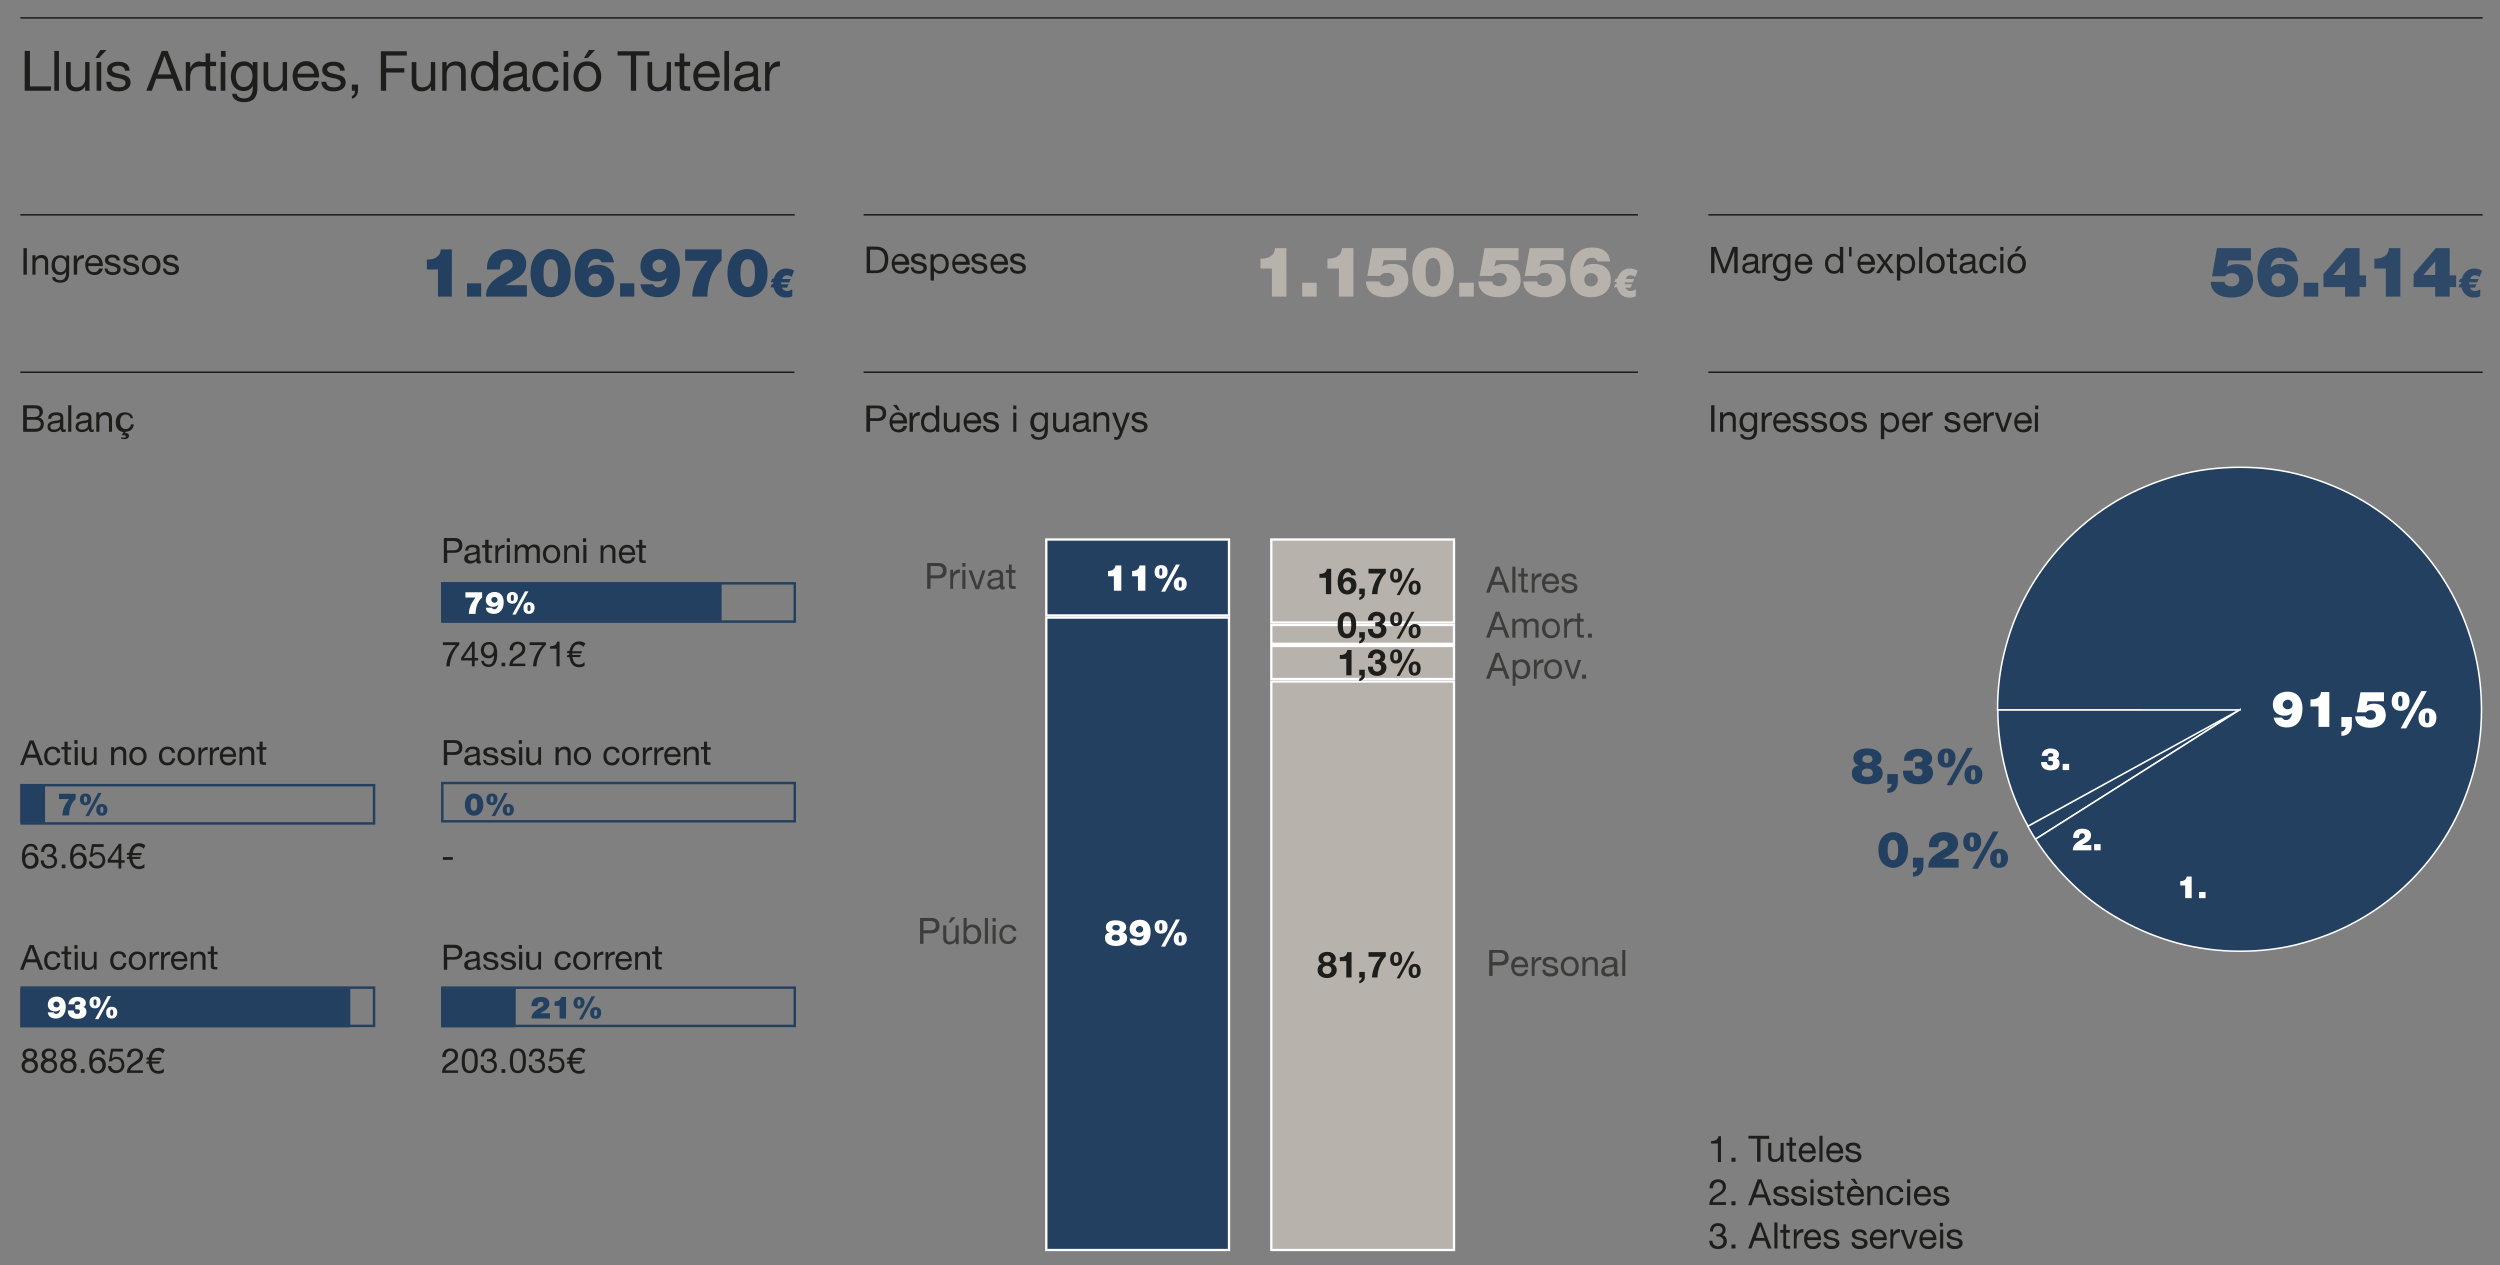 <?xml version="1.0" encoding="utf-8"?>
<!-- Generator: Adobe Illustrator 25.0.1, SVG Export Plug-In . SVG Version: 6.00 Build 0)  -->
<svg version="1.1" id="Capa_1" xmlns="http://www.w3.org/2000/svg" xmlns:xlink="http://www.w3.org/1999/xlink" x="0px" y="0px"
	 viewBox="0 0 810 410" style="enable-background:new 0 0 810 410;" xml:space="preserve">
<rect x="0" y="0" width="810" height="410" fill="#808080" stroke="none"/>
<style type="text/css">
	.st0{clip-path:url(#SVGID_2_);fill:none;stroke:#1D1D1B;stroke-width:0.5;}
	.st1{clip-path:url(#SVGID_2_);fill:#1D1D1B;}
	.st2{fill:#234060;}
	.st3{fill:none;stroke:#FFFFFF;stroke-width:0.75;}
	.st4{clip-path:url(#SVGID_4_);fill:none;stroke:#FFFFFF;stroke-width:0.75;}
	.st5{clip-path:url(#SVGID_4_);fill:#3C3C3B;}
	.st6{clip-path:url(#SVGID_4_);fill:#FFFFFF;}
	.st7{fill:#B8B2AC;}
	.st8{clip-path:url(#SVGID_6_);fill:none;stroke:#FFFFFF;stroke-width:0.75;}
	.st9{clip-path:url(#SVGID_6_);fill:#3C3C3B;}
	.st10{clip-path:url(#SVGID_6_);fill:#1D1D1B;}
	.st11{fill:none;stroke:#1D1D1B;stroke-width:0.5;}
	.st12{clip-path:url(#SVGID_8_);fill:#1D1D1B;}
	.st13{clip-path:url(#SVGID_8_);fill:none;stroke:#1D1D1B;stroke-width:0.5;}
	.st14{clip-path:url(#SVGID_8_);fill:#234060;}
	.st15{clip-path:url(#SVGID_10_);fill:#B8B2AC;}
	.st16{clip-path:url(#SVGID_10_);fill:#1D1D1B;}
	.st17{clip-path:url(#SVGID_10_);fill:none;stroke:#1D1D1B;stroke-width:0.5;}
	.st18{clip-path:url(#SVGID_10_);fill:#2E4968;}
	.st19{clip-path:url(#SVGID_10_);fill:none;stroke:#234060;stroke-width:12.51;}
	.st20{clip-path:url(#SVGID_10_);fill:#FFFFFF;}
	.st21{fill:none;stroke:#234060;stroke-width:12.51;}
	.st22{clip-path:url(#SVGID_12_);fill:#1D1D1B;}
	.st23{fill:#1D1D1B;}
	.st24{clip-path:url(#SVGID_14_);fill:#234060;}
	.st25{clip-path:url(#SVGID_14_);fill:#1D1D1B;}
	.st26{clip-path:url(#SVGID_16_);fill:#234060;}
	.st27{clip-path:url(#SVGID_16_);fill:#1D1D1B;}
	.st28{clip-path:url(#SVGID_16_);fill:none;stroke:#234060;stroke-width:12.51;}
	.st29{clip-path:url(#SVGID_16_);fill:#FFFFFF;}
	.st30{clip-path:url(#SVGID_16_);fill:none;stroke:#FFFFFF;stroke-width:0.5;}
	.st31{clip-path:url(#SVGID_16_);fill:none;stroke:#234060;stroke-width:0.801;}
	.st32{fill:none;stroke:#234060;stroke-width:0.801;}
</style>
<g>
	<defs>
		<rect id="SVGID_1_" x="6.5" y="5.5" width="797.9" height="399.9"/>
	</defs>
	<clipPath id="SVGID_2_">
		<use xlink:href="#SVGID_1_"  style="overflow:visible;"/>
	</clipPath>
	<line class="st0" x1="6.6" y1="5.8" x2="804.4" y2="5.8"/>
	<path class="st1" d="M247.8,29.4h1.5v-4.1c0-2.4,0.9-3.8,3.4-3.8v-1.6c-1.7-0.1-2.7,0.7-3.4,2.2h0v-2h-1.4V29.4z M246.6,28.2
		c-0.2,0.1-0.3,0.1-0.5,0.1c-0.5,0-0.5-0.3-0.5-1v-4.8c0-2.2-1.8-2.6-3.5-2.6c-2.1,0-3.9,0.8-3.9,3.1h1.5c0.1-1.4,1-1.8,2.3-1.8
		c1,0,2.1,0.2,2.1,1.5c0,1.2-1.4,1-3.1,1.4c-1.6,0.3-3.2,0.8-3.2,2.9c0,1.9,1.4,2.6,3.1,2.6c1.3,0,2.4-0.4,3.3-1.4
		c0,1,0.5,1.4,1.3,1.4c0.5,0,0.8-0.1,1.1-0.3V28.2z M244.1,26.2c0,0.8-0.8,2.1-2.8,2.1c-0.9,0-1.8-0.4-1.8-1.4
		c0-1.1,0.9-1.5,1.9-1.7c1-0.2,2.2-0.2,2.8-0.6V26.2z M234.7,29.4h1.5V16.5h-1.5V29.4z M226.2,23.9c0.1-1.4,1.1-2.6,2.7-2.6
		c1.5,0,2.6,1.2,2.7,2.6H226.2z M231.5,26.4c-0.3,1.2-1.2,1.8-2.4,1.8c-2,0-3-1.4-2.9-3.1h7c0.1-2.2-0.9-5.3-4.2-5.3
		c-2.5,0-4.4,2.1-4.4,4.8c0.1,2.8,1.5,4.9,4.5,4.9c2.1,0,3.6-1.1,4-3.2H231.5z M221.7,17.3h-1.5v2.8h-1.6v1.4h1.6v5.9
		c0,1.7,0.6,2,2.2,2h1.2V28h-0.7c-1,0-1.2-0.1-1.2-0.8v-5.8h1.9v-1.4h-1.9V17.3z M217.5,20.1h-1.5v5.3c0,1.7-0.9,2.9-2.8,2.9
		c-1.2,0-1.9-0.7-1.9-1.9v-6.3h-1.5v6.1c0,2,0.8,3.4,3.2,3.4c1.3,0,2.4-0.5,3-1.7h0v1.5h1.4V20.1z M204.4,29.4h1.7V18h4.3v-1.4
		h-10.3V18h4.3V29.4z M189.2,18.8h1.2l2.4-2.6h-2L189.2,18.8z M187.4,24.8c0-2.3,1.3-3.5,2.9-3.5s2.9,1.3,2.9,3.5
		c0,2.2-1.3,3.5-2.9,3.5S187.4,27,187.4,24.8 M185.8,24.8c0,2.7,1.6,4.9,4.5,4.9s4.5-2.1,4.5-4.9c0-2.7-1.6-4.9-4.5-4.9
		S185.8,22,185.8,24.8 M184.1,16.5h-1.5v1.9h1.5V16.5z M182.6,29.4h1.5v-9.3h-1.5V29.4z M180.9,23.1c-0.2-2.2-1.9-3.2-4-3.2
		c-3,0-4.4,2.2-4.4,5c0,2.8,1.5,4.8,4.4,4.8c2.3,0,3.8-1.3,4.1-3.6h-1.6c-0.2,1.4-1.1,2.3-2.6,2.3c-1.9,0-2.7-1.7-2.7-3.4
		c0-1.9,0.7-3.6,2.9-3.6c1.3,0,2.1,0.7,2.3,1.9H180.9z M171.7,28.2c-0.2,0.1-0.3,0.1-0.5,0.1c-0.5,0-0.5-0.3-0.5-1v-4.8
		c0-2.2-1.8-2.6-3.5-2.6c-2.1,0-3.9,0.8-3.9,3.1h1.5c0.1-1.4,1-1.8,2.3-1.8c1,0,2.1,0.2,2.1,1.5c0,1.2-1.4,1-3.1,1.4
		c-1.6,0.3-3.1,0.8-3.1,2.9c0,1.9,1.4,2.6,3.1,2.6c1.3,0,2.4-0.4,3.3-1.4c0,1,0.5,1.4,1.3,1.4c0.5,0,0.8-0.1,1.1-0.3V28.2z
		 M169.3,26.2c0,0.8-0.8,2.1-2.8,2.1c-0.9,0-1.8-0.4-1.8-1.4c0-1.1,0.9-1.5,1.9-1.7c1-0.2,2.2-0.2,2.8-0.6V26.2z M154.1,24.8
		c0-1.8,0.7-3.6,2.8-3.6c2.1,0,2.9,1.7,2.9,3.5c0,1.7-0.8,3.5-2.8,3.5C155,28.3,154.1,26.6,154.1,24.8 M161.3,16.5h-1.5v4.8h0
		c-0.7-1.1-2.1-1.5-3-1.5c-2.8,0-4.2,2.2-4.2,4.8c0,2.6,1.4,4.9,4.3,4.9c1.3,0,2.5-0.4,3-1.5h0v1.3h1.5V16.5z M143.2,29.4h1.5v-5.3
		c0-1.7,0.9-2.9,2.8-2.9c1.2,0,1.9,0.7,1.9,1.9v6.3h1.5v-6.1c0-2-0.8-3.4-3.2-3.4c-1.3,0-2.4,0.5-3,1.7h0v-1.5h-1.4V29.4z
		 M141.1,20.1h-1.5v5.3c0,1.7-0.9,2.9-2.8,2.9c-1.2,0-1.9-0.7-1.9-1.9v-6.3h-1.5v6.1c0,2,0.8,3.4,3.2,3.4c1.3,0,2.4-0.5,3-1.7h0v1.5
		h1.4V20.1z M123.4,29.4h1.7v-5.9h5.9v-1.4h-5.9V18h6.7v-1.4h-8.4V29.4z M113.9,29.4h1.1c0,0.6-0.2,1.5-1,1.7V32
		c1.4-0.4,2-1.5,2-2.8v-1.8h-2V29.4z M104.1,26.5c0.1,2.3,1.9,3.1,3.9,3.1c1.9,0,4-0.7,4-2.9c0-1.8-1.5-2.3-3-2.6
		c-1.4-0.3-3-0.5-3-1.6c0-0.9,1.1-1.2,2-1.2c1,0,2.1,0.4,2.2,1.6h1.5c-0.1-2.3-1.8-2.9-3.8-2.9c-1.6,0-3.5,0.8-3.5,2.6
		c0,1.8,1.5,2.3,3,2.6c1.5,0.3,3,0.5,3,1.7c0,1.2-1.3,1.4-2.2,1.4c-1.3,0-2.4-0.4-2.5-1.8H104.1z M96.4,23.9
		c0.1-1.4,1.1-2.6,2.7-2.6c1.5,0,2.6,1.2,2.7,2.6H96.4z M101.7,26.4c-0.3,1.2-1.2,1.8-2.4,1.8c-2,0-3-1.4-2.9-3.1h7
		c0.1-2.2-0.9-5.3-4.2-5.3c-2.5,0-4.4,2.1-4.4,4.8c0.1,2.8,1.5,4.9,4.5,4.9c2.1,0,3.6-1.1,4-3.2H101.7z M93.1,20.1h-1.5v5.3
		c0,1.7-0.9,2.9-2.8,2.9c-1.2,0-1.9-0.7-1.9-1.9v-6.3h-1.5v6.1c0,2,0.8,3.4,3.2,3.4c1.3,0,2.4-0.5,3-1.7h0v1.5h1.4V20.1z M83.3,20.1
		h-1.4v1.3h0c-0.6-1-1.6-1.5-2.8-1.5c-3.2,0-4.3,2.7-4.3,4.9c0,2.5,1.4,4.7,4.2,4.7c1.2,0,2.4-0.6,2.9-1.7h0v0.6
		c0,2.1-0.8,3.5-2.8,3.5c-1,0-2.3-0.4-2.4-1.5h-1.5c0.1,2,2.1,2.7,3.9,2.7c2.9,0,4.3-1.5,4.3-4.6V20.1z M79,28.2
		c-2,0-2.6-1.9-2.6-3.5c0-1.8,0.8-3.4,2.8-3.4c1.9,0,2.6,1.7,2.6,3.3C81.8,26.3,81,28.2,79,28.2 M73.1,16.5h-1.5v1.9h1.5V16.5z
		 M71.5,29.4h1.5v-9.3h-1.5V29.4z M68.1,17.3h-1.5v2.8H65v1.4h1.6v5.9c0,1.7,0.6,2,2.2,2h1.2V28h-0.7c-1,0-1.2-0.1-1.2-0.8v-5.8h1.9
		v-1.4h-1.9V17.3z M60.1,29.4h1.5v-4.1c0-2.4,0.9-3.8,3.4-3.8v-1.6c-1.7-0.1-2.7,0.7-3.4,2.2h0v-2h-1.4V29.4z M53.3,18.1L53.3,18.1
		l2.2,6h-4.4L53.3,18.1z M47.4,29.4h1.8l1.4-3.9H56l1.4,3.9h1.9l-5-12.9h-1.9L47.4,29.4z M34.4,26.5c0.1,2.3,1.9,3.1,3.9,3.1
		c1.9,0,4-0.7,4-2.9c0-1.8-1.5-2.3-3-2.6c-1.4-0.3-3-0.5-3-1.6c0-0.9,1.1-1.2,2-1.2c1,0,2.1,0.4,2.2,1.6h1.5
		c-0.1-2.3-1.8-2.9-3.8-2.9c-1.6,0-3.5,0.8-3.5,2.6c0,1.8,1.5,2.3,3,2.6c1.5,0.3,3,0.5,3,1.7c0,1.2-1.3,1.4-2.2,1.4
		c-1.3,0-2.4-0.4-2.5-1.8H34.4z M30.9,18.8h1.2l2.4-2.6h-2L30.9,18.8z M32.8,20.1h-1.5v9.3h1.5V20.1z M29.1,20.1h-1.5v5.3
		c0,1.7-0.9,2.9-2.8,2.9c-1.2,0-1.9-0.7-1.9-1.9v-6.3h-1.5v6.1c0,2,0.8,3.4,3.2,3.4c1.3,0,2.4-0.5,3-1.7h0v1.5h1.4V20.1z M17.6,29.4
		h1.5V16.5h-1.5V29.4z M8,29.4h8.5V28H9.7V16.5H8V29.4z"/>
</g>
<rect x="339" y="174.8" class="st2" width="59.2" height="24.6"/>
<rect x="339" y="174.8" class="st3" width="59.2" height="24.6"/>
<rect x="339" y="200.1" class="st2" width="59.2" height="204.9"/>
<g>
	<defs>
		<rect id="SVGID_3_" x="6.5" y="5.5" width="797.9" height="399.9"/>
	</defs>
	<clipPath id="SVGID_4_">
		<use xlink:href="#SVGID_3_"  style="overflow:visible;"/>
	</clipPath>
	<rect x="339" y="200.1" class="st4" width="59.2" height="204.9"/>
	<path class="st5" d="M327.9,182.9h-1v1.8h-1v0.9h1v3.9c0,1.1,0.4,1.3,1.4,1.3h0.8v-0.9h-0.5c-0.6,0-0.8-0.1-0.8-0.5v-3.8h1.2v-0.9
		h-1.2V182.9z M325.6,190c-0.1,0-0.2,0.1-0.3,0.1c-0.3,0-0.3-0.2-0.3-0.7v-3.1c0-1.4-1.2-1.7-2.3-1.7c-1.4,0-2.5,0.5-2.6,2h1
		c0-0.9,0.7-1.1,1.5-1.1c0.6,0,1.4,0.1,1.4,1c0,0.8-0.9,0.7-2,0.9c-1,0.2-2.1,0.5-2.1,1.9c0,1.2,0.9,1.7,2,1.7
		c0.8,0,1.6-0.3,2.1-0.9c0,0.7,0.3,0.9,0.8,0.9c0.3,0,0.5-0.1,0.7-0.2V190z M324,188.7c0,0.6-0.5,1.4-1.9,1.4
		c-0.6,0-1.2-0.2-1.2-0.9c0-0.7,0.6-1,1.2-1.1c0.7-0.1,1.4-0.1,1.8-0.4V188.7z M319.3,184.8h-1l-1.7,5.1h0l-1.7-5.1h-1.1l2.3,6.1
		h1.1L319.3,184.8z M312.8,182.4h-1v1.2h1V182.4z M311.8,190.8h1v-6.1h-1V190.8z M307.8,190.8h1v-2.7c0-1.5,0.6-2.5,2.2-2.5v-1.1
		c-1.1,0-1.7,0.4-2.2,1.4h0v-1.3h-0.9V190.8z M301.5,183.4h2.2c1.3,0,1.8,0.5,1.8,1.5c0,1-0.6,1.5-1.8,1.5h-2.2V183.4z M300.4,190.8
		h1.1v-3.4h2.6c1.7,0,2.6-0.9,2.6-2.5c0-1.5-0.9-2.5-2.6-2.5h-3.7V190.8z"/>
	<path class="st5" d="M329.3,301.7c-0.1-1.4-1.2-2.1-2.6-2.1c-1.9,0-2.9,1.4-2.9,3.2c0,1.8,1,3.1,2.8,3.1c1.5,0,2.5-0.9,2.7-2.4h-1
		c-0.1,0.9-0.7,1.5-1.7,1.5c-1.3,0-1.8-1.1-1.8-2.2c0-1.2,0.4-2.4,1.9-2.4c0.8,0,1.3,0.4,1.5,1.2H329.3z M322.6,297.4h-1v1.2h1
		V297.4z M321.6,305.8h1v-6.1h-1V305.8z M319.1,305.8h1v-8.4h-1V305.8z M312.1,305.8h1V305h0c0.4,0.7,1.3,0.9,2,0.9
		c1.9,0,2.8-1.4,2.8-3.2c0-1.7-0.9-3.2-2.8-3.2c-0.8,0-1.6,0.3-1.9,1h0v-3.1h-1V305.8z M316.8,302.7c0,1.2-0.5,2.3-1.8,2.3
		c-1.4,0-1.9-1.1-1.9-2.3c0-1.1,0.5-2.3,1.9-2.3C316.2,300.5,316.8,301.6,316.8,302.7 M307.3,298.9h0.8l1.5-1.7h-1.3L307.3,298.9z
		 M310.6,299.8h-1v3.4c0,1.1-0.6,1.9-1.8,1.9c-0.8,0-1.2-0.5-1.2-1.2v-4.1h-1v4c0,1.3,0.5,2.2,2.1,2.2c0.9,0,1.5-0.4,2-1.1h0v1h0.9
		V299.8z M299.2,298.4h2.2c1.3,0,1.8,0.5,1.8,1.5c0,1-0.6,1.5-1.8,1.5h-2.2V298.4z M298.1,305.8h1.1v-3.4h2.6c1.7,0,2.6-0.9,2.6-2.5
		c0-1.5-0.9-2.5-2.6-2.5h-3.7V305.8z"/>
	<path class="st6" d="M376.2,306.7h1.3l4.8-8.8H381L376.2,306.7z M381.9,304.2c0-0.5,0-1.2,0.5-1.2c0.5,0,0.5,0.7,0.5,1.2
		c0,0.5,0,1.2-0.5,1.2C381.9,305.4,381.9,304.8,381.9,304.2 M380.3,304.2c0,1.3,0.6,2.2,2.1,2.2c1.4,0,2.1-0.9,2.1-2.2
		c0-1.3-0.6-2.2-2.1-2.2C381,302,380.3,302.9,380.3,304.2 M375.6,300.3c0-0.5,0-1.2,0.5-1.2c0.5,0,0.5,0.7,0.5,1.2
		c0,0.5,0,1.2-0.5,1.2C375.6,301.6,375.6,300.9,375.6,300.3 M374.1,300.3c0,1.3,0.6,2.2,2.1,2.2c1.4,0,2.1-0.9,2.1-2.2
		c0-1.3-0.6-2.2-2.1-2.2C374.7,298.1,374.1,299,374.1,300.3 M366,304.2c0.3,1.6,1.6,2.2,3.1,2.2c2.5,0,3.7-1.9,3.7-4.5
		c0-2.1-1-3.9-3.4-3.9c-1.9,0-3.4,1.1-3.4,3c0,1.7,1.2,2.6,2.8,2.6c0.7,0,1.3-0.2,1.8-0.6l0,0c-0.1,0.7-0.4,1.6-1.5,1.6
		c-0.2,0-0.4,0-0.6-0.1c-0.2-0.1-0.3-0.3-0.4-0.4H366z M369.3,300c0.6,0,1.1,0.5,1.1,1.1c0,0.7-0.5,1.1-1.2,1.1
		c-0.6,0-1.2-0.5-1.2-1.1C368.1,300.5,368.7,300,369.3,300 M360.4,300.6c0-0.7,0.6-0.9,1.2-0.9c0.6,0,1.2,0.1,1.2,0.9
		c0,0.7-0.7,0.9-1.2,0.9C360.9,301.4,360.4,301.2,360.4,300.6 M358.3,300.4c0,0.9,0.4,1.5,1.3,1.7v0c-0.6,0.1-1.6,0.4-1.6,1.8
		c0,2,1.9,2.6,3.6,2.6c1.7,0,3.6-0.6,3.6-2.6c0-1-0.7-1.7-1.6-1.8v0c0.8-0.2,1.3-0.9,1.3-1.7c0-1.2-1.1-2.2-3.3-2.2
		C360.2,298.1,358.3,298.6,358.3,300.4 M360.2,303.9c0-0.8,0.6-1.1,1.3-1.1c0.7,0,1.3,0.3,1.3,1.1c0,0.7-0.7,0.9-1.3,0.9
		C360.9,304.8,360.2,304.6,360.2,303.9"/>
	<path class="st6" d="M376.2,191.7h1.3l4.8-8.8H381L376.2,191.7z M381.9,189.2c0-0.5,0-1.2,0.5-1.2c0.5,0,0.5,0.7,0.5,1.2
		c0,0.5,0,1.2-0.5,1.2C381.9,190.4,381.9,189.8,381.9,189.2 M380.3,189.2c0,1.3,0.6,2.2,2.1,2.2c1.4,0,2.1-0.9,2.1-2.2
		c0-1.3-0.6-2.2-2.1-2.2C381,187,380.3,187.9,380.3,189.2 M375.6,185.3c0-0.5,0-1.2,0.5-1.2c0.5,0,0.5,0.7,0.5,1.2
		c0,0.5,0,1.2-0.5,1.2C375.6,186.6,375.6,185.9,375.6,185.3 M374.1,185.3c0,1.3,0.6,2.2,2.1,2.2c1.4,0,2.1-0.9,2.1-2.2
		c0-1.3-0.6-2.2-2.1-2.2C374.7,183.1,374.1,184,374.1,185.3 M368.7,191.4h2.4v-8.2h-1.9c-0.1,1.3-1.2,1.8-2.4,1.8v1.7h1.9V191.4z
		 M360.9,191.4h2.4v-8.2h-1.9c-0.1,1.3-1.2,1.8-2.4,1.8v1.7h1.9V191.4z"/>
</g>
<rect x="411.9" y="174.8" class="st7" width="59.2" height="26.9"/>
<rect x="411.9" y="174.8" class="st3" width="59.2" height="26.9"/>
<rect x="411.9" y="202.5" class="st7" width="59.2" height="6.1"/>
<rect x="411.9" y="202.5" class="st3" width="59.2" height="6.1"/>
<rect x="411.9" y="209.3" class="st7" width="59.2" height="10.7"/>
<rect x="411.9" y="209.3" class="st3" width="59.2" height="10.7"/>
<rect x="411.9" y="220.8" class="st7" width="59.2" height="184.2"/>
<g>
	<defs>
		<rect id="SVGID_5_" x="6.5" y="5.5" width="797.9" height="399.9"/>
	</defs>
	<clipPath id="SVGID_6_">
		<use xlink:href="#SVGID_5_"  style="overflow:visible;"/>
	</clipPath>
	<rect x="411.9" y="220.8" class="st8" width="59.2" height="184.2"/>
	<path class="st9" d="M525.6,316.2h1v-8.4h-1V316.2z M524.6,315.4c-0.1,0-0.2,0.1-0.3,0.1c-0.3,0-0.3-0.2-0.3-0.7v-3.1
		c0-1.4-1.2-1.7-2.3-1.7c-1.3,0-2.5,0.5-2.6,2h1c0-0.9,0.7-1.1,1.5-1.1c0.6,0,1.3,0.1,1.3,1c0,0.8-0.9,0.7-2,0.9
		c-1,0.2-2.1,0.5-2.1,1.9c0,1.2,0.9,1.7,2,1.7c0.8,0,1.6-0.3,2.1-0.9c0,0.7,0.3,0.9,0.8,0.9c0.3,0,0.5-0.1,0.7-0.2V315.4z
		 M523,314.1c0,0.6-0.5,1.4-1.9,1.4c-0.6,0-1.2-0.2-1.2-0.9c0-0.7,0.6-1,1.2-1.1c0.7-0.1,1.4-0.1,1.8-0.4V314.1z M512.7,316.2h1
		v-3.4c0-1.1,0.6-1.9,1.8-1.9c0.8,0,1.2,0.5,1.2,1.2v4.1h1v-4c0-1.3-0.5-2.2-2.1-2.2c-0.9,0-1.5,0.4-2,1.1h0v-1h-0.9V316.2z
		 M506.7,313.1c0-1.5,0.8-2.3,1.9-2.3s1.9,0.8,1.9,2.3c0,1.5-0.8,2.3-1.9,2.3S506.7,314.6,506.7,313.1 M505.7,313.1
		c0,1.8,1,3.2,2.9,3.2c1.9,0,2.9-1.4,2.9-3.2c0-1.8-1-3.2-2.9-3.2C506.7,310,505.7,311.4,505.7,313.1 M499.7,314.3
		c0.1,1.5,1.2,2.1,2.6,2.1c1.2,0,2.6-0.5,2.6-1.9c0-1.2-1-1.5-2-1.7c-0.9-0.2-2-0.3-2-1.1c0-0.6,0.7-0.8,1.3-0.8
		c0.7,0,1.3,0.2,1.4,1h1c-0.1-1.5-1.1-1.9-2.5-1.9c-1.1,0-2.3,0.5-2.3,1.7c0,1.2,1,1.5,2,1.7c1,0.2,2,0.4,2,1.1
		c0,0.8-0.8,0.9-1.5,0.9c-0.8,0-1.6-0.3-1.6-1.2H499.7z M496.2,316.2h1v-2.7c0-1.5,0.6-2.5,2.2-2.5V310c-1.1,0-1.7,0.4-2.2,1.4h0
		v-1.3h-0.9V316.2z M490.7,312.6c0.1-0.9,0.7-1.7,1.7-1.7c1,0,1.7,0.8,1.7,1.7H490.7z M494.1,314.2c-0.2,0.8-0.8,1.2-1.6,1.2
		c-1.3,0-1.9-0.9-1.9-2h4.5c0.1-1.5-0.6-3.5-2.7-3.5c-1.7,0-2.8,1.3-2.8,3.2c0.1,1.9,1,3.2,2.9,3.2c1.4,0,2.3-0.7,2.6-2.1H494.1z
		 M483.6,308.7h2.2c1.3,0,1.8,0.5,1.8,1.5c0,1-0.6,1.5-1.8,1.5h-2.2V308.7z M482.5,316.2h1.1v-3.4h2.6c1.7,0,2.6-0.9,2.6-2.5
		c0-1.5-0.9-2.5-2.6-2.5h-3.7V316.2z"/>
	<path class="st9" d="M512.6,219.9h1.3v-1.3h-1.3V219.9z M512.3,213.8h-1l-1.7,5.1h0l-1.7-5.1h-1.1l2.3,6.1h1.1L512.3,213.8z
		 M501.3,216.8c0-1.5,0.8-2.3,1.9-2.3c1,0,1.9,0.8,1.9,2.3c0,1.5-0.8,2.3-1.9,2.3C502.2,219.1,501.3,218.3,501.3,216.8 M500.3,216.8
		c0,1.8,1,3.2,2.9,3.2c1.9,0,2.9-1.4,2.9-3.2c0-1.8-1-3.2-2.9-3.2C501.3,213.7,500.3,215.1,500.3,216.8 M496.9,219.9h1v-2.7
		c0-1.5,0.6-2.5,2.2-2.5v-1.1c-1.1,0-1.7,0.4-2.2,1.4h0v-1.3h-0.9V219.9z M490,222.2h1v-3.1h0c0.4,0.7,1.3,0.9,2,0.9
		c1.9,0,2.8-1.4,2.8-3.2c0-1.7-0.9-3.2-2.8-3.2c-0.8,0-1.6,0.3-1.9,1h0v-0.8h-1V222.2z M494.7,216.8c0,1.2-0.5,2.3-1.8,2.3
		c-1.4,0-1.9-1.1-1.9-2.3c0-1.1,0.5-2.3,1.9-2.3C494.1,214.5,494.7,215.6,494.7,216.8 M485.4,212.5L485.4,212.5l1.4,3.9H484
		L485.4,212.5z M481.5,219.9h1.1l0.9-2.5h3.5l0.9,2.5h1.2l-3.3-8.4h-1.2L481.5,219.9z"/>
	<path class="st9" d="M505.9,190.1c0.1,1.5,1.2,2.1,2.6,2.1c1.2,0,2.6-0.5,2.6-1.9c0-1.2-1-1.5-2-1.7c-0.9-0.2-2-0.3-2-1.1
		c0-0.6,0.7-0.8,1.3-0.8c0.7,0,1.3,0.2,1.4,1h1c-0.1-1.5-1.1-1.9-2.5-1.9c-1.1,0-2.3,0.5-2.3,1.7c0,1.2,1,1.5,2,1.7
		c1,0.2,2,0.4,2,1.1c0,0.8-0.8,0.9-1.5,0.9c-0.8,0-1.6-0.3-1.6-1.2H505.9z M500.7,188.4c0.1-0.9,0.7-1.7,1.7-1.7
		c1,0,1.7,0.8,1.7,1.7H500.7z M504.1,190c-0.2,0.8-0.8,1.2-1.6,1.2c-1.3,0-1.9-0.9-1.9-2h4.5c0.1-1.5-0.6-3.5-2.7-3.5
		c-1.7,0-2.8,1.3-2.8,3.2c0.1,1.9,1,3.2,2.9,3.2c1.4,0,2.3-0.7,2.6-2.1H504.1z M496.2,192h1v-2.7c0-1.5,0.6-2.5,2.2-2.5v-1.1
		c-1.1,0-1.7,0.4-2.2,1.4h0v-1.3h-0.9V192z M493.9,184.1h-1v1.8h-1v0.9h1v3.9c0,1.1,0.4,1.3,1.4,1.3h0.8v-0.9h-0.5
		c-0.6,0-0.8-0.1-0.8-0.5v-3.8h1.2v-0.9h-1.2V184.1z M490,192h1v-8.4h-1V192z M485.4,184.6L485.4,184.6l1.4,3.9H484L485.4,184.6z
		 M481.5,192h1.1l0.9-2.5h3.5l0.9,2.5h1.2l-3.3-8.4h-1.2L481.5,192z"/>
	<path class="st9" d="M514.5,206.6h1.3v-1.3h-1.3V206.6z M512,198.7h-1v1.8h-1v0.9h1v3.9c0,1.1,0.4,1.3,1.4,1.3h0.8v-0.9h-0.5
		c-0.6,0-0.8-0.1-0.8-0.5v-3.8h1.2v-0.9H512V198.7z M506.7,206.6h1v-2.7c0-1.5,0.6-2.5,2.2-2.5v-1.1c-1.1,0-1.7,0.4-2.2,1.4h0v-1.3
		h-0.9V206.6z M500.7,203.6c0-1.5,0.8-2.3,1.9-2.3c1,0,1.9,0.8,1.9,2.3c0,1.5-0.8,2.3-1.9,2.3C501.5,205.9,500.7,205.1,500.7,203.6
		 M499.6,203.6c0,1.8,1,3.2,2.9,3.2c1.9,0,2.9-1.4,2.9-3.2c0-1.8-1-3.2-2.9-3.2C500.7,200.4,499.6,201.8,499.6,203.6 M490,206.6h1
		v-3.8c0-0.5,0.4-1.5,1.6-1.5c0.9,0,1.1,0.6,1.1,1.3v4h1v-3.8c0-0.9,0.6-1.5,1.6-1.5c1,0,1.2,0.6,1.2,1.3v4h1v-4.4
		c0-1.3-0.8-1.8-2-1.8c-0.8,0-1.5,0.4-1.9,1c-0.2-0.7-0.9-1-1.7-1c-0.8,0-1.5,0.4-2,1h0v-0.9H490V206.6z M485.4,199.3L485.4,199.3
		l1.4,3.9H484L485.4,199.3z M481.5,206.6h1.1l0.9-2.5h3.5l0.9,2.5h1.2l-3.3-8.4h-1.2L481.5,206.6z"/>
	<path class="st10" d="M452.5,317h1l4.8-8.7h-1L452.5,317z M457.6,314.6c0-0.5,0-1.4,0.8-1.4c0.7,0,0.7,1,0.7,1.4
		c0,0.5,0,1.4-0.8,1.4C457.6,316,457.6,315.1,457.6,314.6 M456.4,314.6c0,1.3,0.5,2.3,1.9,2.3c1.4,0,2-1,2-2.3
		c0-1.3-0.5-2.3-1.9-2.3C457,312.3,456.4,313.3,456.4,314.6 M451.6,310.7c0-0.5,0-1.5,0.8-1.5c0.7,0,0.7,1,0.7,1.5
		c0,0.5,0,1.3-0.8,1.3C451.6,312,451.6,311.2,451.6,310.7 M450.4,310.7c0,1.3,0.5,2.3,1.9,2.3c1.4,0,2-0.9,2-2.2
		c0-1.3-0.5-2.4-1.9-2.4C451,308.4,450.4,309.4,450.4,310.7 M449,308.5h-5.6v1.5h3.9c-1.6,1.9-2.6,4.2-2.8,6.7h1.8
		c0-2.2,1-5.3,2.7-6.8V308.5z M440.4,316.7h0.8c0,0.5-0.3,1-0.8,1.1v0.8c1-0.2,1.8-0.9,1.8-1.9v-1.8h-1.8V316.7z M437.8,308.5h-1.3
		c-0.2,1.3-1.2,1.7-2.4,1.6v1.3h2.1v5.3h1.7V308.5z M428.7,310.7c0-0.7,0.6-1.1,1.3-1.1c1,0,1.2,0.7,1.2,1.1c0,0.7-0.6,1.1-1.2,1.1
		C429.3,311.8,428.7,311.5,428.7,310.7 M427.2,310.6c0,0.8,0.4,1.5,1.2,1.7v0c-1,0.2-1.5,1-1.5,2c0,1.8,1.5,2.6,3.1,2.6
		c1.5,0,3.1-0.9,3.1-2.6c0-1-0.6-1.8-1.5-2v0c0.8-0.3,1.2-0.9,1.2-1.7c0-0.8-0.7-2.2-2.7-2.2C428.6,308.4,427.2,309.1,427.2,310.6
		 M428.5,314.2c0-0.8,0.6-1.3,1.5-1.3c0.8,0,1.4,0.5,1.4,1.3c0,0.8-0.6,1.4-1.4,1.4S428.5,315.1,428.5,314.2"/>
	<path class="st10" d="M452.5,219h1l4.8-8.7h-1L452.5,219z M457.6,216.6c0-0.5,0-1.4,0.8-1.4c0.7,0,0.7,0.9,0.7,1.4
		c0,0.5,0,1.4-0.8,1.4C457.6,218.1,457.6,217.1,457.6,216.6 M456.4,216.6c0,1.3,0.5,2.3,1.9,2.3c1.4,0,2-1,2-2.3
		c0-1.3-0.5-2.3-1.9-2.3C457,214.4,456.4,215.3,456.4,216.6 M451.5,212.7c0-0.5,0-1.5,0.8-1.5c0.7,0,0.7,1,0.7,1.5
		c0,0.5,0,1.3-0.8,1.3C451.5,214.1,451.5,213.2,451.5,212.7 M450.4,212.7c0,1.3,0.5,2.3,1.9,2.3c1.4,0,2-0.9,2-2.2
		c0-1.3-0.5-2.4-1.9-2.4C451,210.4,450.4,211.4,450.4,212.7 M445.6,215.1c0.8,0,1.9,0,1.9,1.2c0,0.8-0.6,1.3-1.3,1.3
		c-1,0-1.4-0.7-1.4-1.6h-1.6c0,1.9,1.2,3,3,3c1.6,0,3-1,3-2.7c0-0.9-0.5-1.7-1.5-1.9v0c0.8-0.2,1.1-0.9,1.1-1.7
		c0-1.5-1.4-2.3-2.8-2.3c-1.7,0-2.8,1.2-2.8,2.8h1.6c0-0.8,0.4-1.5,1.3-1.5c0.6,0,1.2,0.4,1.2,1.1c0,0.9-1,1.1-1.7,1V215.1z
		 M440.4,218.8h0.8c0,0.5-0.3,1-0.8,1.1v0.8c1-0.2,1.8-0.9,1.8-1.9V217h-1.8V218.8z M437.8,210.6h-1.3c-0.2,1.3-1.2,1.7-2.4,1.6v1.3
		h2.1v5.3h1.7V210.6z"/>
	<path class="st10" d="M452.5,206.9h1l4.8-8.7h-1L452.5,206.9z M457.6,204.5c0-0.5,0-1.4,0.8-1.4c0.7,0,0.7,1,0.7,1.4
		c0,0.5,0,1.4-0.8,1.4C457.6,205.9,457.6,205,457.6,204.5 M456.4,204.5c0,1.3,0.5,2.3,1.9,2.3c1.4,0,2-1,2-2.3
		c0-1.3-0.5-2.3-1.9-2.3C457,202.2,456.4,203.2,456.4,204.5 M451.6,200.6c0-0.5,0-1.5,0.8-1.5c0.7,0,0.7,1,0.7,1.5
		c0,0.5,0,1.3-0.8,1.3C451.6,201.9,451.6,201.1,451.6,200.6 M450.4,200.6c0,1.3,0.5,2.3,1.9,2.3c1.4,0,2-0.9,2-2.2
		c0-1.3-0.5-2.4-1.9-2.4C451,198.3,450.4,199.3,450.4,200.6 M445.6,202.9c0.8,0,1.9,0,1.9,1.2c0,0.8-0.6,1.3-1.3,1.3
		c-1,0-1.4-0.7-1.4-1.6h-1.6c0,1.9,1.2,3,3,3c1.6,0,3-1,3-2.7c0-0.9-0.6-1.7-1.5-1.9v0c0.8-0.2,1.1-0.9,1.1-1.7
		c0-1.5-1.4-2.3-2.8-2.3c-1.7,0-2.8,1.2-2.8,2.8h1.6c0-0.8,0.4-1.5,1.3-1.5c0.6,0,1.2,0.4,1.2,1.1c0,0.9-1,1.1-1.7,1V202.9z
		 M440.4,206.6h0.8c0,0.5-0.3,1-0.8,1.1v0.8c1-0.2,1.8-0.9,1.8-1.9v-1.8h-1.8V206.6z M435.1,202.5c0-0.9,0-2.9,1.3-2.9
		c1.4,0,1.4,2,1.4,2.9c0,0.9,0,2.9-1.4,2.9C435.1,205.4,435.1,203.4,435.1,202.5 M433.4,202.5c0,3.3,1.4,4.3,3,4.3c1.6,0,3-1,3-4.3
		c0-3.2-1.4-4.2-3-4.2C434.8,198.3,433.4,199.3,433.4,202.5"/>
	<path class="st10" d="M452.5,192.8h1l4.8-8.7h-1L452.5,192.8z M457.6,190.4c0-0.5,0-1.4,0.8-1.4c0.7,0,0.7,0.9,0.7,1.4
		c0,0.5,0,1.4-0.8,1.4C457.6,191.8,457.6,190.9,457.6,190.4 M456.4,190.4c0,1.3,0.5,2.3,1.9,2.3c1.4,0,2-1,2-2.3
		c0-1.3-0.5-2.3-1.9-2.3C457,188.1,456.4,189.1,456.4,190.4 M451.5,186.5c0-0.5,0-1.5,0.8-1.5c0.7,0,0.7,1,0.7,1.5
		c0,0.5,0,1.3-0.8,1.3C451.5,187.8,451.5,187,451.5,186.5 M450.4,186.5c0,1.3,0.5,2.3,1.9,2.3c1.4,0,2-0.9,2-2.2
		c0-1.3-0.5-2.4-1.9-2.4C451,184.2,450.4,185.2,450.4,186.5 M449,184.3h-5.6v1.5h3.9c-1.6,1.9-2.6,4.2-2.8,6.7h1.8
		c0-2.2,1-5.3,2.7-6.8V184.3z M440.4,192.5h0.8c0,0.5-0.3,1-0.8,1.1v0.8c1-0.2,1.8-0.9,1.8-1.9v-1.8h-1.8V192.5z M436.5,188.3
		c0.9,0,1.3,0.8,1.3,1.5c0,0.7-0.5,1.5-1.3,1.5c-0.8,0-1.3-0.8-1.3-1.5C435.2,189,435.6,188.3,436.5,188.3 M439.3,186.4
		c-0.2-1.4-1.2-2.3-2.7-2.3c-2.3,0-3.2,2.3-3.2,4.3c0,2.1,0.7,4.2,3.2,4.2c1.7,0,2.9-1.3,2.9-3c0-0.6-0.2-1.3-0.6-1.8
		c-0.5-0.5-1.2-0.8-1.9-0.8c-0.8,0-1.4,0.3-1.9,0.9l0,0c0-0.9,0.4-2.5,1.6-2.5c0.6,0,1,0.5,1.1,1H439.3z M431.2,184.3h-1.3
		c-0.2,1.3-1.2,1.7-2.4,1.6v1.3h2.1v5.3h1.7V184.3z"/>
</g>
<line class="st11" x1="279.8" y1="120.6" x2="530.7" y2="120.6"/>
<g>
	<defs>
		<rect id="SVGID_7_" x="6.5" y="5.5" width="797.9" height="399.9"/>
	</defs>
	<clipPath id="SVGID_8_">
		<use xlink:href="#SVGID_7_"  style="overflow:visible;"/>
	</clipPath>
	<path class="st12" d="M366.6,138c0.1,1.5,1.2,2.1,2.6,2.1c1.3,0,2.6-0.5,2.6-2c0-1.2-1-1.5-2-1.8c-0.9-0.2-2-0.3-2-1.1
		c0-0.6,0.7-0.8,1.3-0.8c0.7,0,1.4,0.3,1.4,1h1c-0.1-1.5-1.2-1.9-2.5-1.9c-1.1,0-2.3,0.5-2.3,1.8c0,1.2,1,1.5,2,1.8
		c1,0.2,2,0.4,2,1.2c0,0.8-0.9,0.9-1.5,0.9c-0.8,0-1.6-0.3-1.7-1.2H366.6z M366.1,133.7H365l-1.7,5.1h0l-1.8-5.1h-1.2l2.5,6.2
		l-0.4,1.1c-0.2,0.4-0.4,0.6-0.8,0.6c-0.2,0-0.4-0.1-0.6-0.1v0.9c0.2,0.1,0.5,0.1,0.7,0.1c0.9,0,1.3-0.4,1.8-1.7L366.1,133.7z
		 M354.3,139.9h1v-3.5c0-1.1,0.6-1.9,1.8-1.9c0.8,0,1.3,0.5,1.3,1.2v4.2h1v-4.1c0-1.3-0.5-2.3-2.1-2.3c-0.9,0-1.6,0.4-2,1.1h0v-1h-1
		V139.9z M353.3,139.1c-0.1,0-0.2,0.1-0.3,0.1c-0.3,0-0.3-0.2-0.3-0.7v-3.2c0-1.5-1.2-1.7-2.3-1.7c-1.4,0-2.6,0.5-2.6,2.1h1
		c0-0.9,0.7-1.2,1.6-1.2c0.6,0,1.4,0.1,1.4,1c0,0.8-1,0.7-2.1,0.9c-1.1,0.2-2.1,0.5-2.1,1.9c0,1.2,0.9,1.7,2.1,1.7
		c0.9,0,1.6-0.3,2.2-1c0,0.7,0.3,1,0.9,1c0.3,0,0.6-0.1,0.7-0.2V139.1z M351.7,137.8c0,0.6-0.6,1.4-1.9,1.4c-0.6,0-1.2-0.2-1.2-0.9
		c0-0.8,0.6-1,1.3-1.1c0.7-0.1,1.5-0.1,1.9-0.4V137.8z M346.3,133.7h-1v3.5c0,1.1-0.6,1.9-1.8,1.9c-0.8,0-1.3-0.5-1.3-1.2v-4.2h-1
		v4.1c0,1.3,0.5,2.3,2.1,2.3c0.9,0,1.6-0.4,2-1.1h0v1h1V133.7z M339.6,133.7h-1v0.9h0c-0.4-0.7-1.1-1-1.9-1c-2.2,0-2.9,1.8-2.9,3.3
		c0,1.7,0.9,3.1,2.8,3.1c0.8,0,1.6-0.4,1.9-1.1h0v0.4c0,1.4-0.5,2.4-1.9,2.4c-0.7,0-1.6-0.3-1.6-1h-1c0.1,1.4,1.4,1.8,2.6,1.8
		c2,0,2.9-1,2.9-3.1V133.7z M336.8,139.1c-1.3,0-1.8-1.2-1.8-2.4c0-1.2,0.5-2.3,1.8-2.3c1.3,0,1.8,1.1,1.8,2.2
		C338.6,137.9,338.1,139.1,336.8,139.1 M329.3,131.4h-1v1.2h1V131.4z M328.3,139.9h1v-6.2h-1V139.9z M318.5,138
		c0.1,1.5,1.2,2.1,2.6,2.1c1.3,0,2.6-0.5,2.6-2c0-1.2-1-1.5-2-1.8c-0.9-0.2-2-0.3-2-1.1c0-0.6,0.7-0.8,1.3-0.8c0.7,0,1.4,0.3,1.4,1
		h1c-0.1-1.5-1.2-1.9-2.5-1.9c-1.1,0-2.3,0.5-2.3,1.8c0,1.2,1,1.5,2,1.8c1,0.2,2,0.4,2,1.2c0,0.8-0.9,0.9-1.5,0.9
		c-0.8,0-1.6-0.3-1.7-1.2H318.5z M313.2,136.2c0.1-1,0.7-1.8,1.8-1.8c1,0,1.7,0.8,1.8,1.8H313.2z M316.7,138
		c-0.2,0.8-0.8,1.2-1.6,1.2c-1.4,0-2-1-1.9-2h4.7c0.1-1.5-0.6-3.6-2.8-3.6c-1.7,0-2.9,1.4-2.9,3.2c0.1,1.9,1,3.3,3,3.3
		c1.4,0,2.4-0.7,2.7-2.1H316.7z M310.9,133.7h-1v3.5c0,1.1-0.6,1.9-1.8,1.9c-0.8,0-1.3-0.5-1.3-1.2v-4.2h-1v4.1
		c0,1.3,0.5,2.3,2.1,2.3c0.9,0,1.6-0.4,2-1.1h0v1h1V133.7z M299.4,136.9c0-1.2,0.5-2.4,1.9-2.4c1.4,0,2,1.1,2,2.4
		c0,1.2-0.5,2.3-1.9,2.3C300,139.2,299.4,138.1,299.4,136.9 M304.2,131.4h-1v3.2h0c-0.5-0.7-1.4-1-2-1c-1.9,0-2.8,1.5-2.8,3.2
		s0.9,3.3,2.9,3.3c0.9,0,1.6-0.3,2-1h0v0.8h1V131.4z M294.8,139.9h1v-2.8c0-1.6,0.6-2.5,2.2-2.5v-1.1c-1.1,0-1.8,0.5-2.3,1.5h0v-1.3
		h-1V139.9z M290.8,132.9h0.8l-1-1.7h-1.3L290.8,132.9z M289.1,136.2c0.1-1,0.7-1.8,1.8-1.8c1,0,1.7,0.8,1.8,1.8H289.1z M292.7,138
		c-0.2,0.8-0.8,1.2-1.6,1.2c-1.4,0-2-1-1.9-2h4.7c0.1-1.5-0.6-3.6-2.8-3.6c-1.7,0-2.9,1.4-2.9,3.2c0.1,1.9,1,3.3,3,3.3
		c1.4,0,2.4-0.7,2.7-2.1H292.7z M281.9,132.3h2.2c1.3,0,1.9,0.6,1.9,1.6s-0.6,1.6-1.9,1.6h-2.2V132.3z M280.8,139.9h1.1v-3.5h2.6
		c1.7,0,2.6-0.9,2.6-2.5c0-1.6-0.9-2.5-2.6-2.5h-3.8V139.9z"/>
	<line class="st13" x1="553.5" y1="120.6" x2="804.4" y2="120.6"/>
	<path class="st12" d="M660.4,131.4h-1v1.2h1V131.4z M659.3,139.9h1v-6.2h-1V139.9z M653.6,136.2c0.1-1,0.7-1.8,1.8-1.8
		c1,0,1.7,0.8,1.8,1.8H653.6z M657.1,138c-0.2,0.8-0.8,1.2-1.6,1.2c-1.4,0-2-1-1.9-2h4.7c0.1-1.5-0.6-3.6-2.8-3.6
		c-1.7,0-2.9,1.4-2.9,3.2c0.1,1.9,1,3.3,3,3.3c1.4,0,2.4-0.7,2.7-2.1H657.1z M651.9,133.7h-1.1l-1.7,5.2h0l-1.7-5.2h-1.1l2.3,6.2
		h1.1L651.9,133.7z M642.8,139.9h1v-2.8c0-1.6,0.6-2.5,2.2-2.5v-1.1c-1.1,0-1.8,0.5-2.3,1.5h0v-1.3h-1V139.9z M637.1,136.2
		c0.1-1,0.7-1.8,1.8-1.8c1,0,1.7,0.8,1.8,1.8H637.1z M640.7,138c-0.2,0.8-0.8,1.2-1.6,1.2c-1.4,0-2-1-1.9-2h4.7
		c0.1-1.5-0.6-3.6-2.8-3.6c-1.7,0-2.9,1.4-2.9,3.2c0.1,1.9,1,3.3,3,3.3c1.4,0,2.4-0.7,2.7-2.1H640.7z M630,138
		c0.1,1.5,1.2,2.1,2.6,2.1c1.3,0,2.6-0.5,2.6-2c0-1.2-1-1.5-2-1.8c-0.9-0.2-2-0.3-2-1.1c0-0.6,0.7-0.8,1.3-0.8c0.7,0,1.4,0.3,1.4,1
		h1c-0.1-1.5-1.2-1.9-2.5-1.9c-1.1,0-2.3,0.5-2.3,1.8c0,1.2,1,1.5,2,1.8c1,0.2,2,0.4,2,1.2c0,0.8-0.9,0.9-1.5,0.9
		c-0.8,0-1.6-0.3-1.7-1.2H630z M623,139.9h1v-2.8c0-1.6,0.6-2.5,2.2-2.5v-1.1c-1.1,0-1.8,0.5-2.3,1.5h0v-1.3h-1V139.9z M617.3,136.2
		c0.1-1,0.7-1.8,1.8-1.8c1,0,1.7,0.8,1.8,1.8H617.3z M620.8,138c-0.2,0.8-0.8,1.2-1.6,1.2c-1.4,0-2-1-1.9-2h4.7
		c0.1-1.5-0.6-3.6-2.8-3.6c-1.7,0-2.9,1.4-2.9,3.2c0.1,1.9,1,3.3,3,3.3c1.4,0,2.4-0.7,2.7-2.1H620.8z M609.5,142.3h1v-3.2h0
		c0.5,0.7,1.4,1,2,1c1.9,0,2.8-1.5,2.8-3.2c0-1.8-0.9-3.3-2.9-3.3c-0.9,0-1.6,0.3-2,1h0v-0.8h-1V142.3z M614.3,136.8
		c0,1.2-0.5,2.4-1.9,2.4c-1.4,0-2-1.1-2-2.4c0-1.2,0.5-2.3,1.9-2.3C613.7,134.5,614.3,135.6,614.3,136.8 M599.7,138
		c0.1,1.5,1.2,2.1,2.6,2.1c1.3,0,2.6-0.5,2.6-2c0-1.2-1-1.5-2-1.8c-1-0.2-2-0.3-2-1.1c0-0.6,0.7-0.8,1.3-0.8c0.7,0,1.4,0.3,1.4,1h1
		c-0.1-1.5-1.2-1.9-2.5-1.9c-1.1,0-2.3,0.5-2.3,1.8c0,1.2,1,1.5,2,1.8c1,0.2,2,0.4,2,1.2c0,0.8-0.9,0.9-1.5,0.9
		c-0.8,0-1.6-0.3-1.7-1.2H599.7z M593.9,136.8c0-1.5,0.9-2.4,1.9-2.4s1.9,0.8,1.9,2.4c0,1.5-0.9,2.3-1.9,2.3
		S593.9,138.3,593.9,136.8 M592.8,136.8c0,1.8,1,3.2,3,3.2s3-1.4,3-3.2c0-1.8-1-3.3-3-3.3S592.8,135,592.8,136.8 M586.8,138
		c0.1,1.5,1.2,2.1,2.6,2.1c1.3,0,2.6-0.5,2.6-2c0-1.2-1-1.5-2-1.8c-1-0.2-2-0.3-2-1.1c0-0.6,0.7-0.8,1.3-0.8c0.7,0,1.4,0.3,1.4,1h1
		c-0.1-1.5-1.2-1.9-2.5-1.9c-1.1,0-2.3,0.5-2.3,1.8c0,1.2,1,1.5,2,1.8c1,0.2,2,0.4,2,1.2c0,0.8-0.9,0.9-1.5,0.9
		c-0.8,0-1.6-0.3-1.7-1.2H586.8z M580.8,138c0.1,1.5,1.2,2.1,2.6,2.1c1.3,0,2.6-0.5,2.6-2c0-1.2-1-1.5-2-1.8c-1-0.2-2-0.3-2-1.1
		c0-0.6,0.7-0.8,1.3-0.8c0.7,0,1.4,0.3,1.4,1h1c-0.1-1.5-1.2-1.9-2.5-1.9c-1.1,0-2.3,0.5-2.3,1.8c0,1.2,1,1.5,2,1.8
		c1,0.2,2,0.4,2,1.2c0,0.8-0.9,0.9-1.5,0.9c-0.8,0-1.6-0.3-1.7-1.2H580.8z M575.5,136.2c0.1-1,0.7-1.8,1.8-1.8c1,0,1.7,0.8,1.8,1.8
		H575.5z M579,138c-0.2,0.8-0.8,1.2-1.6,1.2c-1.4,0-2-1-1.9-2h4.7c0.1-1.5-0.6-3.6-2.8-3.6c-1.7,0-2.9,1.4-2.9,3.2
		c0.1,1.9,1,3.3,3,3.3c1.4,0,2.4-0.7,2.7-2.1H579z M570.9,139.9h1v-2.8c0-1.6,0.6-2.5,2.2-2.5v-1.1c-1.1,0-1.8,0.5-2.3,1.5h0v-1.3
		h-1V139.9z M569.4,133.7h-1v0.9h0c-0.4-0.7-1.1-1-1.9-1c-2.2,0-2.9,1.8-2.9,3.3c0,1.7,0.9,3.1,2.8,3.1c0.8,0,1.6-0.4,1.9-1.1h0v0.4
		c0,1.4-0.5,2.4-1.9,2.4c-0.7,0-1.6-0.3-1.6-1h-1c0.1,1.4,1.4,1.8,2.6,1.8c2,0,2.9-1,2.9-3.1V133.7z M566.5,139.1
		c-1.3,0-1.8-1.3-1.8-2.4c0-1.2,0.5-2.3,1.8-2.3c1.3,0,1.8,1.1,1.8,2.2C568.4,137.9,567.9,139.1,566.5,139.1 M557.3,139.9h1v-3.5
		c0-1.1,0.6-1.9,1.8-1.9c0.8,0,1.3,0.5,1.3,1.2v4.2h1v-4.1c0-1.3-0.5-2.3-2.1-2.3c-0.9,0-1.6,0.4-2,1.1h0v-1h-1V139.9z M554.4,139.9
		h1.1v-8.6h-1.1V139.9z"/>
	<line class="st13" x1="6.6" y1="69.6" x2="257.5" y2="69.6"/>
	<path class="st14" d="M257.3,87.7c-0.9-0.5-1.7-0.7-2.5-0.7c-1,0-1.9,0.3-2.6,0.9c-0.7,0.6-1.2,1.4-1.5,2.4h-0.5l-0.5,1.1h0.8
		c0,0.1,0,0.2,0,0.3c0,0.1,0,0.2,0,0.3h-0.4l-0.5,1.1h1c0.3,1,0.7,1.8,1.4,2.4c0.7,0.6,1.6,0.9,2.6,0.9c0.8,0,1.5-0.1,2.1-0.4v-2.3
		c-0.6,0.4-1.2,0.6-1.7,0.6c-0.8,0-1.3-0.4-1.7-1.1h1.7l0.5-1.1h-2.4c0-0.1,0-0.2,0-0.3c0-0.1,0-0.2,0-0.3h2.6l0.5-1.1h-2.8
		c0.3-0.8,0.8-1.2,1.6-1.2c0.5,0,1,0.2,1.5,0.5L257.3,87.7z M235.7,88.5c0,5.9,3.7,7.8,6.5,7.8c2.8,0,6.5-1.9,6.5-7.8
		c0-5.9-3.7-7.8-6.5-7.8C239.4,80.6,235.7,82.5,235.7,88.5 M239.9,88.5c0-1.6,0.1-4.5,2.4-4.5c2.2,0,2.3,2.9,2.3,4.5
		c0,1.6-0.1,4.5-2.3,4.5C240,92.9,239.9,90.1,239.9,88.5 M233.8,80.8H222v3.7h7.3c0,0-0.4,0.2-1.9,2.4c-3,4.3-3.2,9.2-3.1,9.2h4.9
		c0-3.6,0.9-8.3,4.6-11.7V80.8z M207.5,92.1c0.5,3,2.9,4.2,5.8,4.2c4.7,0,7-3.5,7-8.4c0-3.8-2-7.3-6.4-7.3c-3.5,0-6.4,2-6.4,5.7
		c0,3.1,2.2,4.9,5.2,4.9c1.3,0,2.5-0.4,3.4-1.2l0,0c-0.2,1.3-0.8,3.1-2.7,3.1c-0.3,0-0.7,0-1.1-0.2c-0.3-0.2-0.6-0.5-0.7-0.8H207.5z
		 M213.6,84.1c1.2,0,2.2,0.9,2.2,2.1c0,1.2-1,2-2.2,2c-1.1,0-2.2-0.9-2.2-2.1C211.3,85,212.4,84.1,213.6,84.1 M200.9,96.1h4.6v-4.3
		h-4.6V96.1z M198.9,84.9c-0.5-3-2.5-4.3-5.8-4.3c-4.7,0-6.9,3.6-6.9,8.4c0,3.8,1.9,7.3,6.5,7.3c3.6,0,6.3-1.9,6.3-5.6
		c0-3-2.2-4.9-5.1-4.9c-1.4,0-2.5,0.2-3.5,1.2c0.2-1.5,1-3.1,2.7-3.1c0.5,0,0.9,0.1,1.2,0.3c0.3,0.2,0.5,0.5,0.6,0.8H198.9z
		 M192.8,88.7c1.4,0,2.2,0.9,2.2,2c0,1.2-0.9,2.1-2.2,2.1c-1.2,0-2.1-0.9-2.1-2.1C190.7,89.6,191.6,88.7,192.8,88.7 M171.9,88.5
		c0,5.9,3.7,7.8,6.5,7.8s6.5-1.9,6.5-7.8c0-5.9-3.7-7.8-6.5-7.8C175.6,80.6,171.9,82.5,171.9,88.5 M176.1,88.5
		c0-1.6,0.1-4.5,2.4-4.5c2.2,0,2.3,2.9,2.3,4.5c0,1.6-0.1,4.5-2.3,4.5C176.1,92.9,176.1,90.1,176.1,88.5 M162,87.2
		c0-1.9,0.5-3.1,2.3-3.1c1,0,1.8,0.5,1.8,1.9c0,1.1-1.3,1.7-2.1,2.2c-2,1.2-4.1,2.3-5.4,4.1c-0.7,1-1.2,2.3-1.1,3.8h13.2v-3.7h-6.9
		v0c2.9-1.8,6.7-3,6.7-6.9c0-3.2-2.5-4.8-6.2-4.8c-4.1,0-6.7,2.4-6.5,6.6H162z M151.3,96.1h4.6v-4.3h-4.6V96.1z M141.8,96.1h4.6
		V80.8h-3.6c-0.1,2.5-2.3,3.4-4.5,3.3v3.2h3.6V96.1z"/>
	<path class="st12" d="M52.8,87c0.1,1.5,1.2,2.1,2.6,2.1c1.3,0,2.6-0.5,2.6-2c0-1.2-1-1.5-2-1.8c-1-0.2-2-0.3-2-1.1
		c0-0.6,0.7-0.8,1.3-0.8c0.7,0,1.4,0.3,1.4,1h1c-0.1-1.5-1.2-1.9-2.5-1.9c-1.1,0-2.3,0.5-2.3,1.8c0,1.2,1,1.5,2,1.8
		c1,0.2,2,0.4,2,1.2c0,0.8-0.9,0.9-1.5,0.9c-0.8,0-1.6-0.3-1.7-1.2H52.8z M47,85.9c0-1.5,0.9-2.4,1.9-2.4c1.1,0,1.9,0.8,1.9,2.4
		c0,1.5-0.9,2.3-1.9,2.3C47.9,88.2,47,87.4,47,85.9 M46,85.9c0,1.8,1,3.2,3,3.2c2,0,3-1.4,3-3.2c0-1.8-1-3.3-3-3.3
		C47,82.6,46,84.1,46,85.9 M39.9,87c0.1,1.5,1.2,2.1,2.6,2.1c1.3,0,2.6-0.5,2.6-2c0-1.2-1-1.5-2-1.8c-1-0.2-2-0.3-2-1.1
		c0-0.6,0.7-0.8,1.3-0.8c0.7,0,1.4,0.3,1.4,1h1c-0.1-1.5-1.2-1.9-2.5-1.9c-1.1,0-2.3,0.5-2.3,1.8c0,1.2,1,1.5,2,1.8
		c1,0.2,2,0.4,2,1.2c0,0.8-0.9,0.9-1.5,0.9c-0.8,0-1.6-0.3-1.7-1.2H39.9z M33.9,87c0.1,1.5,1.2,2.1,2.6,2.1c1.3,0,2.6-0.5,2.6-2
		c0-1.2-1-1.5-2-1.8c-1-0.2-2-0.3-2-1.1c0-0.6,0.7-0.8,1.3-0.8c0.7,0,1.4,0.3,1.4,1h1c-0.1-1.5-1.2-1.9-2.5-1.9
		c-1.1,0-2.3,0.5-2.3,1.8c0,1.2,1,1.5,2,1.8c1,0.2,2,0.4,2,1.2c0,0.8-0.9,0.9-1.5,0.9c-0.8,0-1.6-0.3-1.7-1.2H33.9z M28.6,85.3
		c0.1-1,0.7-1.8,1.8-1.8c1,0,1.7,0.8,1.8,1.8H28.6z M32.1,87c-0.2,0.8-0.8,1.2-1.6,1.2c-1.4,0-2-1-1.9-2h4.7
		c0.1-1.5-0.6-3.6-2.8-3.6c-1.7,0-2.9,1.4-2.9,3.2c0.1,1.9,1,3.3,3,3.3c1.4,0,2.4-0.7,2.7-2.1H32.1z M24,89h1v-2.8
		c0-1.6,0.6-2.5,2.2-2.5v-1.1c-1.1,0-1.8,0.5-2.3,1.5h0v-1.3h-1V89z M22.5,82.8h-1v0.9h0c-0.4-0.7-1.1-1-1.9-1
		c-2.2,0-2.9,1.8-2.9,3.3c0,1.7,0.9,3.1,2.8,3.1c0.8,0,1.6-0.4,1.9-1.1h0v0.4c0,1.4-0.5,2.4-1.9,2.4c-0.7,0-1.6-0.3-1.6-1h-1
		c0.1,1.4,1.4,1.8,2.6,1.8c2,0,2.9-1,2.9-3.1V82.8z M19.6,88.2c-1.3,0-1.8-1.2-1.8-2.4c0-1.2,0.5-2.3,1.8-2.3c1.3,0,1.8,1.1,1.8,2.2
		C21.5,86.9,21,88.2,19.6,88.2 M10.5,89h1v-3.5c0-1.1,0.6-1.9,1.8-1.9c0.8,0,1.3,0.5,1.3,1.2V89h1v-4.1c0-1.3-0.5-2.3-2.1-2.3
		c-0.9,0-1.6,0.4-2,1.1h0v-1h-1V89z M7.6,89h1.1v-8.6H7.6V89z"/>
</g>
<line class="st11" x1="279.8" y1="69.6" x2="530.7" y2="69.6"/>
<g>
	<defs>
		<rect id="SVGID_9_" x="6.5" y="5.5" width="797.9" height="399.9"/>
	</defs>
	<clipPath id="SVGID_10_">
		<use xlink:href="#SVGID_9_"  style="overflow:visible;"/>
	</clipPath>
	<path class="st15" d="M530.6,87.7c-0.9-0.5-1.7-0.7-2.5-0.7c-1,0-1.9,0.3-2.6,0.9c-0.7,0.6-1.2,1.4-1.5,2.4h-0.5l-0.5,1.1h0.8
		c0,0.1,0,0.2,0,0.3c0,0.1,0,0.2,0,0.3h-0.4l-0.5,1.1h1c0.3,1,0.7,1.8,1.4,2.4c0.7,0.6,1.6,0.9,2.6,0.9c0.8,0,1.5-0.1,2.1-0.4v-2.3
		c-0.6,0.4-1.2,0.6-1.7,0.6c-0.8,0-1.3-0.4-1.7-1.1h1.7l0.5-1.1h-2.4c0-0.1,0-0.2,0-0.3c0-0.1,0-0.2,0-0.3h2.6l0.5-1.1h-2.8
		c0.3-0.8,0.8-1.2,1.6-1.2c0.5,0,1,0.2,1.5,0.5L530.6,87.7z M521.7,84.6c-0.5-3.1-2.5-4.4-5.9-4.4c-4.8,0-7.1,3.7-7.1,8.6
		c0,3.9,1.9,7.5,6.7,7.5c3.7,0,6.5-1.9,6.5-5.8c0-3.1-2.2-5-5.3-5c-1.4,0-2.6,0.2-3.6,1.2c0.2-1.6,1-3.2,2.7-3.2
		c0.5,0,0.9,0.1,1.2,0.3c0.3,0.2,0.6,0.6,0.7,0.9H521.7z M515.4,88.5c1.4,0,2.3,1,2.3,2.1c0,1.2-0.9,2.2-2.3,2.2
		c-1.2,0-2.1-0.9-2.1-2.2C513.3,89.4,514.2,88.5,515.4,88.5 M506.4,80.4h-10.8l-1.6,9h4.2c0.5-0.7,1.2-1,2.3-1
		c1.4,0,2.3,0.8,2.3,2.2c0,1.2-1.1,2.1-2.4,2.1c-0.7,0-1.3-0.2-1.8-0.5c-0.3-0.2-0.5-0.6-0.6-1h-4.4c-0.1,1.6,0.9,5.1,6.7,5.1
		c4.5,0,7-2.3,7-5.5c0-3.7-2.3-5.3-5.1-5.3c-1.2,0-2.5,0.2-3.4,0.9l0,0l0.5-2.1h7.3V80.4z M491.8,80.4H481l-1.6,9h4.2
		c0.5-0.7,1.2-1,2.3-1c1.4,0,2.3,0.8,2.3,2.2c0,1.2-1.1,2.1-2.4,2.1c-0.7,0-1.3-0.2-1.8-0.5c-0.3-0.2-0.5-0.6-0.6-1h-4.4
		c-0.1,1.6,0.9,5.1,6.7,5.1c4.5,0,7-2.3,7-5.5c0-3.7-2.3-5.3-5.1-5.3c-1.2,0-2.5,0.2-3.4,0.9l0,0l0.5-2.1h7.3V80.4z M472.8,96.1h4.7
		v-4.5h-4.7V96.1z M457.6,88.2c0,6.1,3.8,8,6.7,8c2.8,0,6.7-2,6.7-8c0-6.1-3.8-8-6.7-8C461.5,80.2,457.6,82.2,457.6,88.2
		 M461.9,88.2c0-1.7,0.1-4.6,2.4-4.6c2.3,0,2.4,3,2.4,4.6c0,1.7-0.1,4.6-2.4,4.6C462,92.8,461.9,89.9,461.9,88.2 M455.4,80.4h-10.8
		l-1.6,9h4.2c0.5-0.7,1.2-1,2.3-1c1.4,0,2.3,0.8,2.3,2.2c0,1.2-1.1,2.1-2.4,2.1c-0.7,0-1.3-0.2-1.8-0.5c-0.3-0.2-0.5-0.6-0.6-1h-4.4
		c-0.1,1.6,0.9,5.1,6.7,5.1c4.5,0,7-2.3,7-5.5c0-3.7-2.3-5.3-5.1-5.3c-1.2,0-2.5,0.2-3.4,0.9l0,0l0.5-2.1h7.3V80.4z M433.8,96.1h4.7
		V80.4h-3.7c-0.1,2.6-2.4,3.5-4.7,3.4V87h3.7V96.1z M421.9,96.1h4.7v-4.5h-4.7V96.1z M412.1,96.1h4.7V80.4h-3.7
		c-0.1,2.6-2.4,3.5-4.7,3.4V87h3.7V96.1z"/>
	<path class="st16" d="M327.2,86.6c0.1,1.5,1.2,2.1,2.6,2.1c1.3,0,2.6-0.5,2.6-2c0-1.2-1-1.5-2-1.8c-0.9-0.2-2-0.3-2-1.1
		c0-0.6,0.7-0.8,1.3-0.8c0.7,0,1.4,0.3,1.4,1h1c-0.1-1.5-1.2-1.9-2.5-1.9c-1.1,0-2.3,0.5-2.3,1.8c0,1.2,1,1.5,2,1.8
		c1,0.2,2,0.4,2,1.2c0,0.8-0.9,0.9-1.5,0.9c-0.8,0-1.6-0.3-1.7-1.2H327.2z M321.9,84.8c0.1-1,0.7-1.8,1.8-1.8c1,0,1.7,0.8,1.8,1.8
		H321.9z M325.4,86.6c-0.2,0.8-0.8,1.2-1.6,1.2c-1.4,0-2-1-1.9-2h4.7c0.1-1.5-0.6-3.6-2.8-3.6c-1.7,0-2.9,1.4-2.9,3.2
		c0.1,1.9,1,3.3,3,3.3c1.4,0,2.4-0.7,2.7-2.1H325.4z M314.7,86.6c0.1,1.5,1.2,2.1,2.6,2.1c1.3,0,2.6-0.5,2.6-2c0-1.2-1-1.5-2-1.8
		c-1-0.2-2-0.3-2-1.1c0-0.6,0.7-0.8,1.3-0.8c0.7,0,1.4,0.3,1.4,1h1c-0.1-1.5-1.2-1.9-2.5-1.9c-1.1,0-2.3,0.5-2.3,1.8
		c0,1.2,1,1.5,2,1.8c1,0.2,2,0.4,2,1.2c0,0.8-0.9,0.9-1.5,0.9c-0.8,0-1.6-0.3-1.7-1.2H314.7z M309.4,84.8c0.1-1,0.7-1.8,1.8-1.8
		c1,0,1.7,0.8,1.8,1.8H309.4z M313,86.6c-0.2,0.8-0.8,1.2-1.6,1.2c-1.4,0-2-1-1.9-2h4.7c0.1-1.5-0.6-3.6-2.8-3.6
		c-1.7,0-2.9,1.4-2.9,3.2c0.1,1.9,1,3.3,3,3.3c1.4,0,2.4-0.7,2.7-2.1H313z M301.6,90.9h1v-3.2h0c0.5,0.7,1.4,1,2,1
		c1.9,0,2.8-1.5,2.8-3.2s-0.9-3.3-2.9-3.3c-0.9,0-1.6,0.3-2,1h0v-0.8h-1V90.9z M306.4,85.4c0,1.2-0.5,2.4-1.9,2.4
		c-1.4,0-2-1.1-2-2.4c0-1.2,0.5-2.3,1.9-2.3C305.8,83.1,306.4,84.2,306.4,85.4 M295.1,86.6c0.1,1.5,1.2,2.1,2.6,2.1
		c1.3,0,2.6-0.5,2.6-2c0-1.2-1-1.5-2-1.8c-0.9-0.2-2-0.3-2-1.1c0-0.6,0.7-0.8,1.3-0.8c0.7,0,1.4,0.3,1.4,1h1
		c-0.1-1.5-1.2-1.9-2.5-1.9c-1.1,0-2.3,0.5-2.3,1.8c0,1.2,1,1.5,2,1.8c1,0.2,2,0.4,2,1.2c0,0.8-0.9,0.9-1.5,0.9
		c-0.8,0-1.6-0.3-1.7-1.2H295.1z M289.8,84.8c0.1-1,0.7-1.8,1.8-1.8c1,0,1.7,0.8,1.8,1.8H289.8z M293.4,86.6
		c-0.2,0.8-0.8,1.2-1.6,1.2c-1.4,0-2-1-1.9-2h4.7c0.1-1.5-0.6-3.6-2.8-3.6c-1.7,0-2.9,1.4-2.9,3.2c0.1,1.9,1,3.3,3,3.3
		c1.4,0,2.4-0.7,2.7-2.1H293.4z M281.9,80.9h1.9c2.1,0,2.9,1.2,2.9,3.3c0,3.2-2.1,3.4-2.9,3.4h-1.9V80.9z M280.8,88.5h2.9
		c2.9,0,4.1-1.6,4.1-4.5c0-2.8-1.5-4.1-4.1-4.1h-2.9V88.5z"/>
	<line class="st17" x1="553.5" y1="69.6" x2="804.4" y2="69.6"/>
	<path class="st18" d="M804.2,87.7c-0.9-0.5-1.7-0.7-2.5-0.7c-1,0-1.9,0.3-2.6,0.9c-0.7,0.6-1.2,1.4-1.5,2.4h-0.5l-0.5,1.1h0.8
		c0,0.1,0,0.2,0,0.3s0,0.2,0,0.3h-0.4l-0.5,1.1h1c0.3,1,0.7,1.8,1.4,2.4c0.7,0.6,1.6,0.9,2.6,0.9c0.8,0,1.5-0.1,2.1-0.4v-2.3
		c-0.6,0.4-1.2,0.6-1.7,0.6c-0.8,0-1.3-0.4-1.7-1.1h1.7l0.5-1.1h-2.4c0-0.1,0-0.2,0-0.3c0-0.1,0-0.2,0-0.3h2.6l0.5-1.1h-2.8
		c0.3-0.8,0.8-1.2,1.6-1.2c0.5,0,1,0.2,1.5,0.5L804.2,87.7z M789,96.1h4.7V93h2.1v-3.8h-2.1v-8.8h-4.5l-7.2,8.4V93h7V96.1z
		 M789,84.7v4.4h-3.8L789,84.7z M773,96.1h4.7V80.4H774c-0.1,2.6-2.4,3.5-4.7,3.4V87h3.7V96.1z M759.8,96.1h4.7V93h2.1v-3.8h-2.1
		v-8.8H760l-7.2,8.4V93h7V96.1z M759.8,84.7v4.4h-3.8L759.8,84.7z M746.4,96.1h4.7v-4.5h-4.7V96.1z M744.4,84.6
		c-0.5-3.1-2.5-4.4-5.9-4.4c-4.8,0-7.1,3.7-7.1,8.6c0,3.9,1.9,7.5,6.7,7.5c3.7,0,6.5-1.9,6.5-5.8c0-3.1-2.2-5-5.3-5
		c-1.4,0-2.6,0.2-3.6,1.2c0.2-1.6,1-3.2,2.7-3.2c0.5,0,0.9,0.1,1.2,0.3c0.3,0.2,0.6,0.6,0.7,0.9H744.4z M738.1,88.5
		c1.4,0,2.3,1,2.3,2.1c0,1.2-0.9,2.2-2.3,2.2c-1.2,0-2.1-0.9-2.1-2.2C735.9,89.4,736.8,88.5,738.1,88.5 M729.1,80.4h-10.8l-1.6,9.1
		h4.2c0.5-0.7,1.2-1,2.3-1c1.4,0,2.3,0.8,2.3,2.2c0,1.2-1.1,2.1-2.4,2.1c-0.7,0-1.3-0.2-1.8-0.5c-0.3-0.2-0.5-0.6-0.6-1h-4.4
		c-0.1,1.6,0.9,5.1,6.7,5.1c4.5,0,7-2.3,7-5.5c0-3.7-2.3-5.3-5.1-5.3c-1.2,0-2.5,0.2-3.4,0.9l0,0l0.5-2.1h7.3V80.4z"/>
	<path class="st16" d="M652.7,81.5h0.8l1.6-1.7h-1.3L652.7,81.5z M651.5,85.4c0-1.5,0.9-2.4,1.9-2.4c1.1,0,1.9,0.8,1.9,2.4
		c0,1.5-0.9,2.3-1.9,2.3C652.3,87.8,651.5,86.9,651.5,85.4 M650.4,85.4c0,1.8,1,3.2,3,3.2c2,0,3-1.4,3-3.2c0-1.8-1-3.3-3-3.3
		C651.4,82.2,650.4,83.6,650.4,85.4 M649.1,80h-1v1.2h1V80z M648.1,88.5h1v-6.2h-1V88.5z M646.9,84.3c-0.1-1.5-1.3-2.1-2.7-2.1
		c-2,0-2.9,1.5-2.9,3.3c0,1.9,1,3.2,2.9,3.2c1.6,0,2.5-0.9,2.7-2.4h-1c-0.1,0.9-0.7,1.5-1.7,1.5c-1.3,0-1.8-1.1-1.8-2.3
		c0-1.3,0.5-2.4,1.9-2.4c0.8,0,1.4,0.5,1.5,1.2H646.9z M640.6,87.7c-0.1,0-0.2,0.1-0.3,0.1c-0.3,0-0.3-0.2-0.3-0.7v-3.2
		c0-1.5-1.2-1.7-2.3-1.7c-1.4,0-2.6,0.5-2.6,2.1h1c0-0.9,0.7-1.2,1.6-1.2c0.7,0,1.4,0.1,1.4,1c0,0.8-1,0.7-2.1,0.9
		c-1.1,0.2-2.1,0.5-2.1,1.9c0,1.2,0.9,1.7,2.1,1.7c0.9,0,1.6-0.3,2.2-1c0,0.7,0.3,1,0.9,1c0.3,0,0.6-0.1,0.7-0.2V87.7z M639,86.4
		c0,0.6-0.6,1.4-1.9,1.4c-0.6,0-1.2-0.2-1.2-0.9c0-0.8,0.6-1,1.2-1.1c0.7-0.1,1.5-0.1,1.9-0.4V86.4z M632.8,80.5h-1v1.9h-1.1v0.9
		h1.1v4c0,1.1,0.4,1.4,1.5,1.4h0.8v-0.9h-0.5c-0.6,0-0.8-0.1-0.8-0.6v-3.9h1.2v-0.9h-1.2V80.5z M625.2,85.4c0-1.5,0.9-2.4,1.9-2.4
		c1.1,0,1.9,0.8,1.9,2.4c0,1.5-0.9,2.3-1.9,2.3C626.1,87.8,625.2,86.9,625.2,85.4 M624.1,85.4c0,1.8,1,3.2,3,3.2c2,0,3-1.4,3-3.2
		c0-1.8-1-3.3-3-3.3C625.2,82.2,624.1,83.6,624.1,85.4 M621.8,88.5h1V80h-1V88.5z M614.7,90.9h1v-3.2h0c0.5,0.7,1.4,1,2,1
		c1.9,0,2.8-1.5,2.8-3.2s-0.9-3.3-2.9-3.3c-0.9,0-1.6,0.3-2,1h0v-0.8h-1V90.9z M619.5,85.4c0,1.2-0.5,2.4-1.9,2.4
		c-1.4,0-2-1.1-2-2.4c0-1.2,0.5-2.3,1.9-2.3C618.9,83.1,619.5,84.2,619.5,85.4 M607.8,88.5h1.2l1.7-2.6l1.7,2.6h1.3l-2.4-3.4
		l2.1-2.8h-1.2l-1.5,2.2l-1.5-2.2h-1.3l2.2,2.9L607.8,88.5z M602.7,84.8c0.1-1,0.7-1.8,1.8-1.8c1,0,1.7,0.8,1.8,1.8H602.7z
		 M606.3,86.6c-0.2,0.8-0.8,1.2-1.6,1.2c-1.4,0-2-1-1.9-2h4.7c0.1-1.5-0.6-3.6-2.8-3.6c-1.7,0-2.9,1.4-2.9,3.2c0.1,1.9,1,3.3,3,3.3
		c1.4,0,2.4-0.7,2.7-2.1H606.3z M599.1,83.1h0.8V80h-0.8V83.1z M592.3,85.5c0-1.2,0.5-2.4,1.9-2.4c1.4,0,2,1.1,2,2.4
		c0,1.2-0.5,2.3-1.9,2.3C592.9,87.8,592.3,86.7,592.3,85.5 M597.1,80h-1v3.2h0c-0.5-0.7-1.4-1-2-1c-1.9,0-2.8,1.5-2.8,3.2
		s0.9,3.3,2.9,3.3c0.9,0,1.6-0.3,2-1h0v0.8h1V80z M582.5,84.8c0.1-1,0.7-1.8,1.8-1.8c1,0,1.7,0.8,1.8,1.8H582.5z M586,86.6
		c-0.2,0.8-0.8,1.2-1.6,1.2c-1.4,0-2-1-1.9-2h4.7c0.1-1.5-0.6-3.6-2.8-3.6c-1.7,0-2.9,1.4-2.9,3.2c0.1,1.9,1,3.3,3,3.3
		c1.4,0,2.4-0.7,2.7-2.1H586z M580.2,82.3h-1v0.9h0c-0.4-0.7-1.1-1-1.9-1c-2.2,0-2.9,1.8-2.9,3.3c0,1.7,0.9,3.1,2.8,3.1
		c0.8,0,1.6-0.4,1.9-1.1h0v0.4c0,1.4-0.5,2.4-1.9,2.4c-0.7,0-1.6-0.3-1.6-1h-1c0.1,1.4,1.4,1.8,2.6,1.8c2,0,2.9-1,2.9-3.1V82.3z
		 M577.3,87.7c-1.3,0-1.8-1.2-1.8-2.4c0-1.2,0.5-2.3,1.8-2.3c1.3,0,1.8,1.1,1.8,2.2C579.2,86.5,578.7,87.7,577.3,87.7 M571.1,88.5h1
		v-2.8c0-1.6,0.6-2.5,2.2-2.5v-1.1c-1.1,0-1.8,0.5-2.3,1.5h0v-1.3h-1V88.5z M570.2,87.7c-0.1,0-0.2,0.1-0.3,0.1
		c-0.3,0-0.3-0.2-0.3-0.7v-3.2c0-1.5-1.2-1.7-2.3-1.7c-1.4,0-2.6,0.5-2.6,2.1h1c0-0.9,0.7-1.2,1.6-1.2c0.6,0,1.4,0.1,1.4,1
		c0,0.8-1,0.7-2.1,0.9c-1.1,0.2-2.1,0.5-2.1,1.9c0,1.2,0.9,1.7,2.1,1.7c0.9,0,1.6-0.3,2.2-1c0,0.7,0.3,1,0.9,1
		c0.3,0,0.6-0.1,0.7-0.2V87.7z M568.5,86.4c0,0.6-0.6,1.4-1.9,1.4c-0.6,0-1.2-0.2-1.2-0.9c0-0.8,0.6-1,1.3-1.1
		c0.7-0.1,1.5-0.1,1.9-0.4V86.4z M554.4,88.5h1.1v-7.1h0l2.7,7.1h1l2.7-7.1h0v7.1h1.1V80h-1.6l-2.7,7.2L556,80h-1.6V88.5z"/>
	<line class="st17" x1="6.6" y1="120.6" x2="257.4" y2="120.6"/>
	<path class="st16" d="M43.1,135.7c-0.1-1.5-1.3-2.1-2.7-2.1c-2,0-2.9,1.5-2.9,3.3c0,1.7,0.9,3,2.6,3.1l-0.6,0.8l0.2,0.3
		c0.2-0.1,0.3-0.1,0.5-0.1c0.3,0,0.6,0.2,0.6,0.4c0,0.3-0.4,0.4-0.7,0.4c-0.3,0-0.5-0.1-0.7-0.2l-0.2,0.5c0.4,0.1,0.7,0.2,1.1,0.2
		c0.7,0,1.5-0.3,1.5-1.1c0-0.6-0.5-0.9-1-0.9c-0.2,0-0.3,0-0.4,0.1l0,0l0.4-0.5c1.5-0.1,2.3-0.9,2.6-2.4h-1
		c-0.1,0.9-0.7,1.5-1.7,1.5c-1.3,0-1.8-1.1-1.8-2.3c0-1.3,0.5-2.4,1.9-2.4c0.8,0,1.4,0.5,1.5,1.2H43.1z M31.2,139.9h1v-3.5
		c0-1.1,0.6-1.9,1.8-1.9c0.8,0,1.3,0.5,1.3,1.2v4.2h1v-4.1c0-1.3-0.5-2.3-2.1-2.3c-0.9,0-1.6,0.4-2,1.1h0v-1h-1V139.9z M30.2,139.1
		c-0.1,0-0.2,0.1-0.3,0.1c-0.3,0-0.3-0.2-0.3-0.7v-3.2c0-1.5-1.2-1.7-2.3-1.7c-1.4,0-2.6,0.5-2.6,2.1h1c0-0.9,0.7-1.2,1.6-1.2
		c0.6,0,1.4,0.1,1.4,1c0,0.8-1,0.7-2.1,0.9c-1.1,0.2-2.1,0.5-2.1,1.9c0,1.2,0.9,1.7,2.1,1.7c0.9,0,1.6-0.3,2.2-1c0,0.7,0.3,1,0.9,1
		c0.3,0,0.6-0.1,0.7-0.2V139.1z M28.5,137.8c0,0.6-0.6,1.4-1.9,1.4c-0.6,0-1.2-0.2-1.2-0.9c0-0.8,0.6-1,1.2-1.1
		c0.7-0.1,1.5-0.1,1.9-0.4V137.8z M22.1,139.9h1v-8.6h-1V139.9z M21.1,139.1c-0.1,0-0.2,0.1-0.3,0.1c-0.3,0-0.3-0.2-0.3-0.7v-3.2
		c0-1.5-1.2-1.7-2.3-1.7c-1.4,0-2.6,0.5-2.6,2.1h1c0-0.9,0.7-1.2,1.6-1.2c0.6,0,1.4,0.1,1.4,1c0,0.8-1,0.7-2.1,0.9
		c-1.1,0.2-2.1,0.5-2.1,1.9c0,1.2,0.9,1.7,2.1,1.7c0.9,0,1.6-0.3,2.2-1c0,0.7,0.3,1,0.9,1c0.3,0,0.6-0.1,0.7-0.2V139.1z M19.4,137.8
		c0,0.6-0.6,1.4-1.9,1.4c-0.6,0-1.2-0.2-1.2-0.9c0-0.8,0.6-1,1.2-1.1c0.7-0.1,1.5-0.1,1.9-0.4V137.8z M8.7,132.3h2.3
		c1,0,1.8,0.2,1.8,1.4c0,0.9-0.5,1.4-1.8,1.4H8.7V132.3z M7.5,139.9h4.1c1.7,0,2.6-1.2,2.6-2.5c0-1.1-0.6-1.9-1.6-2.1v0
		c0.8-0.3,1.3-1,1.3-1.9c0-0.8-0.4-1.5-1-1.8c-0.5-0.3-1.5-0.3-2.3-0.3H7.5V139.9z M8.7,136h2.6c1,0,1.9,0.3,1.9,1.4
		c0,0.9-0.6,1.5-1.6,1.5H8.7V136z"/>
	<path class="st16" d="M69.3,306.6h-1v1.7h-1v0.8h1v3.7c0,1.1,0.4,1.3,1.4,1.3h0.7v-0.8H70c-0.6,0-0.7-0.1-0.7-0.5v-3.6h1.2v-0.8
		h-1.2V306.6z M61.7,314.2h1v-3.3c0-1,0.6-1.8,1.7-1.8c0.7,0,1.2,0.5,1.2,1.2v3.9h1v-3.8c0-1.2-0.5-2.1-2-2.1
		c-0.8,0-1.5,0.3-1.9,1.1h0v-0.9h-0.9V314.2z M56.4,310.7c0.1-0.9,0.7-1.6,1.7-1.6c0.9,0,1.6,0.7,1.7,1.6H56.4z M59.7,312.3
		c-0.2,0.8-0.7,1.1-1.5,1.1c-1.3,0-1.8-0.9-1.8-1.9h4.3c0.1-1.4-0.6-3.3-2.6-3.3c-1.6,0-2.7,1.3-2.7,3c0.1,1.8,0.9,3.1,2.8,3.1
		c1.3,0,2.2-0.7,2.5-2H59.7z M52.1,314.2h1v-2.6c0-1.5,0.6-2.3,2.1-2.3v-1c-1,0-1.7,0.4-2.1,1.4h0v-1.2h-0.9V314.2z M48.4,314.2h1
		v-2.6c0-1.5,0.6-2.3,2.1-2.3v-1c-1,0-1.7,0.4-2.1,1.4h0v-1.2h-0.9V314.2z M42.7,311.3c0-1.4,0.8-2.2,1.8-2.2s1.8,0.8,1.8,2.2
		c0,1.4-0.8,2.2-1.8,2.2S42.7,312.7,42.7,311.3 M41.7,311.3c0,1.7,1,3,2.8,3c1.8,0,2.8-1.3,2.8-3c0-1.7-1-3-2.8-3
		C42.7,308.2,41.7,309.6,41.7,311.3 M40.9,310.2c-0.1-1.4-1.2-2-2.5-2c-1.8,0-2.7,1.4-2.7,3.1c0,1.7,0.9,3,2.7,3
		c1.5,0,2.3-0.8,2.6-2.3h-1c-0.1,0.9-0.7,1.4-1.6,1.4c-1.2,0-1.7-1.1-1.7-2.1c0-1.2,0.4-2.3,1.8-2.3c0.8,0,1.3,0.4,1.4,1.2H40.9z
		 M31.4,308.4h-1v3.3c0,1-0.6,1.8-1.7,1.8c-0.7,0-1.2-0.5-1.2-1.2v-3.9h-1v3.8c0,1.2,0.5,2.1,2,2.1c0.8,0,1.5-0.3,1.9-1.1h0v0.9h0.9
		V308.4z M25.1,306.2h-1v1.2h1V306.2z M24.2,314.2h1v-5.8h-1V314.2z M21.9,306.6h-1v1.7h-1v0.8h1v3.7c0,1.1,0.4,1.3,1.4,1.3h0.7
		v-0.8h-0.4c-0.6,0-0.7-0.1-0.7-0.5v-3.6h1.2v-0.8h-1.2V306.6z M19.5,310.2c-0.1-1.4-1.2-2-2.5-2c-1.8,0-2.7,1.4-2.7,3.1
		c0,1.7,0.9,3,2.7,3c1.5,0,2.3-0.8,2.6-2.3h-1c-0.1,0.9-0.7,1.4-1.6,1.4c-1.2,0-1.7-1.1-1.7-2.1c0-1.2,0.4-2.3,1.8-2.3
		c0.8,0,1.3,0.4,1.4,1.2H19.5z M10.2,307.1L10.2,307.1l1.4,3.7H8.8L10.2,307.1z M6.5,314.2h1.1l0.9-2.4h3.4l0.9,2.4h1.2l-3.1-8H9.6
		L6.5,314.2z"/>
	<path class="st16" d="M53.4,340.2c-0.7-0.5-1.3-0.7-2-0.7c-0.9,0-1.6,0.3-2.2,0.9c-0.5,0.5-0.8,1.3-1,2.2h-0.6l-0.3,0.7h0.8
		c0,0.1,0,0.2,0,0.4c0,0.1,0,0.1,0,0.2h-0.5l-0.3,0.7h0.9c0.3,2.2,1.4,3.3,3.2,3.3c0.6,0,1.2-0.2,1.7-0.5v-1.2
		c-0.3,0.3-0.6,0.5-0.8,0.6c-0.3,0.1-0.6,0.2-1,0.2c-1.2,0-1.9-0.8-2.1-2.4h2.4l0.3-0.7h-2.8c0-0.1,0-0.1,0-0.2c0-0.1,0-0.2,0-0.3h3
		l0.3-0.7h-3.2c0.1-0.6,0.3-1.1,0.6-1.5c0.4-0.5,0.8-0.7,1.4-0.7c0.5,0,1.1,0.3,1.6,0.8L53.4,340.2z M42.3,342.5c0-1,0.4-2,1.5-2
		c0.8,0,1.5,0.6,1.5,1.4c0,1.1-0.7,1.6-2,2.4c-1.1,0.7-2.1,1.4-2.2,3.3h5.2v-0.8h-4.1c0.2-1,1.2-1.5,2.2-2.1c1-0.6,1.9-1.3,1.9-2.7
		c0-1.5-1.1-2.3-2.5-2.3c-1.7,0-2.6,1.2-2.6,2.8H42.3z M39.9,339.8H36l-0.7,4.1l0.8,0c0.4-0.4,0.9-0.8,1.5-0.8
		c1.1,0,1.8,0.8,1.8,1.8c0,1.3-0.8,1.9-1.7,1.9c-1,0-1.6-0.6-1.7-1.4h-1c0,1.4,1.2,2.3,2.5,2.3c1.9,0,2.8-1.3,2.8-2.6
		c0-1.8-1.2-2.7-2.6-2.7c-0.5,0-1.1,0.2-1.5,0.6l0,0l0.4-2.3h3.2V339.8z M34,341.7c-0.1-1.3-0.9-2-2.2-2c-2.3,0-2.9,2.1-2.9,4.3
		c0,1.7,0.4,3.8,2.7,3.8c2,0,2.7-1.5,2.7-2.7c0-1.5-0.9-2.6-2.4-2.6c-0.9,0-1.5,0.3-2,1l0,0c0-1.2,0.3-3,1.9-3
		c0.8,0,1.2,0.5,1.3,1.2H34z M31.6,343.4c1.1,0,1.6,0.8,1.6,1.8c0,0.9-0.6,1.8-1.6,1.8c-1,0-1.6-0.8-1.6-1.8
		C30,344.2,30.5,343.4,31.6,343.4 M26.2,347.6h1.2v-1.2h-1.2V347.6z M20.8,341.7c0-0.8,0.6-1.2,1.4-1.2c0.8,0,1.3,0.4,1.3,1.2
		c0,0.8-0.6,1.3-1.3,1.3C21.4,343,20.8,342.6,20.8,341.7 M19.8,341.7c0,0.7,0.4,1.4,1.1,1.6c-0.9,0.3-1.4,1-1.4,2
		c0,1.6,1.2,2.4,2.7,2.4c1.5,0,2.6-0.9,2.6-2.4c0-1-0.5-1.7-1.4-2c0.6-0.3,1.1-0.9,1.1-1.6c0-1-0.7-2-2.4-2
		C20.9,339.7,19.8,340.4,19.8,341.7 M20.5,345.4c0-0.9,0.7-1.5,1.7-1.5c0.9,0,1.6,0.7,1.6,1.5c0,0.9-0.7,1.5-1.6,1.5
		C21.2,346.9,20.5,346.3,20.5,345.4 M14.6,341.7c0-0.8,0.6-1.2,1.4-1.2c0.8,0,1.3,0.4,1.3,1.2c0,0.8-0.6,1.3-1.3,1.3
		C15.2,343,14.6,342.6,14.6,341.7 M13.5,341.7c0,0.7,0.4,1.4,1.1,1.6c-0.9,0.3-1.4,1-1.4,2c0,1.6,1.2,2.4,2.7,2.4
		c1.5,0,2.6-0.9,2.6-2.4c0-1-0.5-1.7-1.4-2c0.6-0.3,1.1-0.9,1.1-1.6c0-1-0.7-2-2.4-2C14.7,339.7,13.5,340.4,13.5,341.7 M14.3,345.4
		c0-0.9,0.7-1.5,1.7-1.5c0.9,0,1.6,0.7,1.6,1.5c0,0.9-0.7,1.5-1.6,1.5C15,346.9,14.3,346.3,14.3,345.4 M8.3,341.7
		c0-0.8,0.6-1.2,1.4-1.2c0.8,0,1.3,0.4,1.3,1.2c0,0.8-0.6,1.3-1.3,1.3C8.9,343,8.3,342.6,8.3,341.7 M7.3,341.7
		c0,0.7,0.4,1.4,1.1,1.6c-0.9,0.3-1.4,1-1.4,2c0,1.6,1.2,2.4,2.7,2.4c1.5,0,2.6-0.9,2.6-2.4c0-1-0.5-1.7-1.4-2
		c0.6-0.3,1.1-0.9,1.1-1.6c0-1-0.7-2-2.4-2C8.4,339.7,7.3,340.4,7.3,341.7 M8,345.4c0-0.9,0.7-1.5,1.7-1.5c0.9,0,1.6,0.7,1.6,1.5
		c0,0.9-0.7,1.5-1.6,1.5C8.7,346.9,8,346.3,8,345.4"/>
	<line class="st19" x1="6.6" y1="326.6" x2="113.5" y2="326.6"/>
	<path class="st20" d="M30.8,330.2h1.1l4.1-7.5h-1.1L30.8,330.2z M35.7,328.1c0-0.5,0-1,0.5-1c0.5,0,0.5,0.6,0.5,1c0,0.5,0,1-0.5,1
		C35.7,329.1,35.7,328.6,35.7,328.1 M34.4,328.1c0,1.1,0.5,1.9,1.8,1.9c1.2,0,1.7-0.8,1.8-1.9c0-1.1-0.5-1.9-1.8-1.9
		C34.9,326.2,34.4,327,34.4,328.1 M30.3,324.8c0-0.5,0-1,0.5-1c0.5,0,0.5,0.6,0.5,1c0,0.5,0,1-0.5,1
		C30.3,325.8,30.3,325.2,30.3,324.8 M29,324.8c0,1.1,0.5,1.9,1.8,1.9c1.2,0,1.7-0.8,1.8-1.9c0-1.1-0.5-1.9-1.8-1.9
		C29.5,322.9,29,323.7,29,324.8 M24.1,325.3c0-0.6,0.4-0.9,1-0.9c0.4,0,0.9,0.2,0.9,0.6c0,0.5-0.5,0.6-1,0.6c-0.3,0-0.4,0-0.6,0v1.4
		c0.1,0,0.3,0,0.6,0c0.5,0,0.9,0.1,0.9,0.7c0,0.6-0.4,0.8-0.9,0.8c-0.4,0-0.6-0.1-0.8-0.3c-0.2-0.2-0.3-0.5-0.3-0.8H22
		c-0.1,0.5,0,2.7,3.1,2.7c2.3,0,2.9-1.3,2.9-2.2c0-1.6-1.1-1.6-1.1-1.6v0c0,0,0.9,0,0.9-1.5c0-0.6-0.7-1.8-2.7-1.8
		c-0.8,0-1.5,0.2-2,0.6c-0.5,0.4-0.9,1-0.9,1.8H24.1z M15.5,328.1c0.2,1.4,1.3,1.9,2.6,1.9c2.1,0,3.2-1.6,3.2-3.8
		c0-1.8-0.9-3.3-2.9-3.3c-1.6,0-2.9,0.9-2.9,2.6c0,1.4,1,2.2,2.4,2.2c0.6,0,1.1-0.2,1.6-0.6l0,0c-0.1,0.6-0.4,1.4-1.3,1.4
		c-0.1,0-0.3,0-0.5-0.1c-0.2-0.1-0.3-0.2-0.3-0.4H15.5z M18.3,324.5c0.5,0,1,0.4,1,1c0,0.6-0.5,0.9-1,0.9c-0.5,0-1-0.4-1-0.9
		C17.2,324.9,17.7,324.5,18.3,324.5"/>
	<path class="st16" d="M208.1,174.9h-1v1.7h-1v0.8h1v3.7c0,1.1,0.4,1.3,1.4,1.3h0.7v-0.8h-0.4c-0.6,0-0.7-0.1-0.7-0.5v-3.6h1.2v-0.8
		h-1.2V174.9z M201.5,179c0.1-0.9,0.7-1.6,1.7-1.6c0.9,0,1.6,0.7,1.7,1.6H201.5z M204.8,180.6c-0.2,0.8-0.7,1.1-1.5,1.1
		c-1.3,0-1.8-0.9-1.8-1.9h4.3c0.1-1.4-0.6-3.3-2.6-3.3c-1.6,0-2.7,1.3-2.7,3c0.1,1.8,0.9,3.1,2.8,3.1c1.3,0,2.2-0.7,2.5-2H204.8z
		 M194.5,182.4h1v-3.3c0-1,0.6-1.8,1.7-1.8c0.7,0,1.2,0.5,1.2,1.2v3.9h1v-3.8c0-1.2-0.5-2.1-2-2.1c-0.8,0-1.5,0.3-1.9,1.1h0v-0.9
		h-0.9V182.4z M189.9,174.4h-1v1.2h1V174.4z M189,182.4h1v-5.8h-1V182.4z M182.7,182.4h1v-3.3c0-1,0.6-1.8,1.7-1.8
		c0.7,0,1.2,0.5,1.2,1.2v3.9h1v-3.8c0-1.2-0.5-2.1-2-2.1c-0.8,0-1.5,0.3-1.9,1.1h0v-0.9h-0.9V182.4z M176.9,179.5
		c0-1.4,0.8-2.2,1.8-2.2c1,0,1.8,0.8,1.8,2.2c0,1.4-0.8,2.2-1.8,2.2C177.7,181.7,176.9,180.9,176.9,179.5 M175.9,179.5
		c0,1.7,1,3,2.8,3c1.8,0,2.8-1.3,2.8-3c0-1.7-1-3-2.8-3C176.9,176.5,175.9,177.8,175.9,179.5 M166.7,182.4h1v-3.6
		c0-0.4,0.4-1.5,1.5-1.5c0.9,0,1.1,0.5,1.1,1.3v3.8h1v-3.6c0-0.9,0.6-1.5,1.5-1.5c0.9,0,1.1,0.6,1.1,1.3v3.8h1v-4.3
		c0-1.2-0.8-1.7-1.9-1.7c-0.7,0-1.4,0.4-1.8,1c-0.2-0.7-0.9-1-1.6-1c-0.8,0-1.4,0.3-1.9,1h0v-0.9h-0.9V182.4z M165.2,174.4h-1v1.2h1
		V174.4z M164.2,182.4h1v-5.8h-1V182.4z M160.4,182.4h1v-2.6c0-1.5,0.6-2.3,2.1-2.3v-1c-1,0-1.7,0.4-2.1,1.4h0v-1.2h-0.9V182.4z
		 M158.2,174.9h-1v1.7h-1v0.8h1v3.7c0,1.1,0.4,1.3,1.4,1.3h0.7v-0.8H159c-0.6,0-0.7-0.1-0.7-0.5v-3.6h1.2v-0.8h-1.2V174.9z
		 M156,181.7c-0.1,0-0.2,0.1-0.3,0.1c-0.3,0-0.3-0.2-0.3-0.7v-3c0-1.4-1.1-1.6-2.2-1.6c-1.3,0-2.4,0.5-2.5,1.9h1
		c0-0.9,0.6-1.1,1.4-1.1c0.6,0,1.3,0.1,1.3,1c0,0.7-0.9,0.7-2,0.9c-1,0.2-2,0.5-2,1.8c0,1.2,0.9,1.6,1.9,1.6c0.8,0,1.5-0.3,2-0.9
		c0,0.6,0.3,0.9,0.8,0.9c0.3,0,0.5-0.1,0.7-0.2V181.7z M154.5,180.4c0,0.5-0.5,1.3-1.8,1.3c-0.6,0-1.1-0.2-1.1-0.9
		c0-0.7,0.5-0.9,1.2-1c0.6-0.1,1.4-0.1,1.7-0.4V180.4z M144.8,175.3h2.1c1.2,0,1.8,0.5,1.8,1.5c0,1-0.6,1.5-1.8,1.5h-2.1V175.3z
		 M143.8,182.4h1.1v-3.3h2.4c1.6,0,2.5-0.9,2.5-2.4c0-1.5-0.9-2.4-2.5-2.4h-3.5V182.4z"/>
	<path class="st16" d="M189.7,208.5c-0.7-0.5-1.3-0.7-2-0.7c-0.9,0-1.6,0.3-2.2,0.9c-0.5,0.5-0.8,1.3-1,2.2h-0.6l-0.3,0.7h0.8
		c0,0.1,0,0.2,0,0.4c0,0.1,0,0.1,0,0.2h-0.5l-0.3,0.7h0.9c0.3,2.2,1.4,3.3,3.2,3.3c0.6,0,1.2-0.2,1.7-0.5v-1.2
		c-0.3,0.3-0.6,0.5-0.8,0.6c-0.3,0.1-0.6,0.2-1,0.2c-1.2,0-1.9-0.8-2.1-2.4h2.4l0.3-0.7h-2.8c0-0.1,0-0.1,0-0.2c0-0.1,0-0.2,0-0.3
		h2.9l0.3-0.7h-3.2c0.1-0.6,0.3-1.1,0.6-1.5c0.4-0.5,0.8-0.7,1.4-0.7c0.6,0,1.1,0.3,1.6,0.8L189.7,208.5z M181.2,207.9h-0.7
		c-0.2,1.2-1.2,1.5-2.3,1.5v0.8h2.1v5.7h1V207.9z M176.7,208.1h-5.1v0.9h4.2c-1.7,1.8-3,4.2-3.1,6.9h1.1c0.1-2.5,1.4-5.4,3.1-7
		V208.1z M166.2,210.7c0-1,0.4-2,1.5-2c0.8,0,1.5,0.6,1.5,1.4c0,1.1-0.7,1.6-2,2.4c-1.1,0.7-2.1,1.4-2.2,3.3h5.2V215h-4.1
		c0.2-1,1.2-1.5,2.2-2.1c1-0.6,1.9-1.3,1.9-2.7c0-1.5-1.1-2.3-2.5-2.3c-1.7,0-2.6,1.2-2.6,2.8H166.2z M162.5,215.9h1.2v-1.2h-1.2
		V215.9z M155.9,214c0.1,1.4,1.1,2.1,2.4,2.1c1.9,0,2.8-1.5,2.8-4.3c0-3-1.2-3.8-2.7-3.8c-1.5,0-2.6,1.1-2.6,2.6
		c0,1.6,0.9,2.7,2.5,2.7c0.8,0,1.5-0.4,1.8-1.1l0,0c-0.1,2.1-0.6,3.1-1.8,3.1c-0.8,0-1.4-0.4-1.5-1.2H155.9z M160,210.6
		c0,0.9-0.6,1.8-1.6,1.8c-0.9,0-1.6-0.8-1.6-1.7c0-1,0.4-1.9,1.6-1.9C159.4,208.8,160,209.6,160,210.6 M150.3,213.2l2.6-3.9h0v3.9
		H150.3z M153.8,207.9h-0.8l-3.6,5.2v0.9h3.5v1.9h0.9V214h1.1v-0.8h-1.1V207.9z M148.6,208.1h-5.1v0.9h4.2c-1.7,1.8-3,4.2-3.1,6.9
		h1.1c0.1-2.5,1.4-5.4,3.1-7V208.1z"/>
</g>
<line class="st21" x1="142.9" y1="194.9" x2="233.8" y2="194.9"/>
<g>
	<defs>
		<rect id="SVGID_11_" x="6.5" y="5.5" width="797.9" height="399.9"/>
	</defs>
	<clipPath id="SVGID_12_">
		<use xlink:href="#SVGID_11_"  style="overflow:visible;"/>
	</clipPath>
	<path class="st22" d="M229.1,240.3h-1v1.7h-1v0.8h1v3.7c0,1.1,0.4,1.3,1.4,1.3h0.7V247h-0.4c-0.6,0-0.7-0.1-0.7-0.5v-3.6h1.2v-0.8
		h-1.2V240.3z M221.5,247.9h1v-3.3c0-1,0.6-1.8,1.7-1.8c0.7,0,1.2,0.5,1.2,1.2v3.9h1V244c0-1.2-0.5-2.1-2-2.1
		c-0.8,0-1.5,0.3-1.9,1.1h0v-0.9h-0.9V247.9z M216.2,244.4c0.1-0.9,0.7-1.6,1.7-1.6c0.9,0,1.6,0.7,1.7,1.6H216.2z M219.5,246
		c-0.2,0.8-0.7,1.1-1.5,1.1c-1.3,0-1.8-0.9-1.8-1.9h4.3c0.1-1.4-0.6-3.3-2.6-3.3c-1.6,0-2.7,1.3-2.7,3c0.1,1.8,0.9,3.1,2.8,3.1
		c1.3,0,2.2-0.7,2.5-2H219.5z M211.9,247.9h1v-2.6c0-1.5,0.6-2.3,2.1-2.3v-1c-1,0-1.7,0.4-2.1,1.4h0v-1.2h-0.9V247.9z M208.2,247.9
		h1v-2.6c0-1.5,0.6-2.3,2.1-2.3v-1c-1,0-1.7,0.4-2.1,1.4h0v-1.2h-0.9V247.9z M202.5,245c0-1.4,0.8-2.2,1.8-2.2c1,0,1.8,0.8,1.8,2.2
		c0,1.4-0.8,2.2-1.8,2.2C203.3,247.1,202.5,246.4,202.5,245 M201.5,245c0,1.7,1,3,2.8,3c1.8,0,2.8-1.3,2.8-3c0-1.7-1-3-2.8-3
		C202.5,241.9,201.5,243.3,201.5,245 M200.7,243.9c-0.1-1.4-1.2-2-2.5-2c-1.8,0-2.7,1.4-2.7,3.1c0,1.7,0.9,3,2.7,3
		c1.5,0,2.3-0.8,2.6-2.3h-1c-0.1,0.9-0.7,1.4-1.6,1.4c-1.2,0-1.7-1.1-1.7-2.1c0-1.2,0.4-2.3,1.8-2.3c0.8,0,1.3,0.4,1.4,1.2H200.7z
		 M186.9,245c0-1.4,0.8-2.2,1.8-2.2c1,0,1.8,0.8,1.8,2.2c0,1.4-0.8,2.2-1.8,2.2C187.7,247.1,186.9,246.4,186.9,245 M185.9,245
		c0,1.7,1,3,2.8,3c1.8,0,2.8-1.3,2.8-3c0-1.7-1-3-2.8-3C186.9,241.9,185.9,243.3,185.9,245 M180,247.9h1v-3.3c0-1,0.6-1.8,1.7-1.8
		c0.7,0,1.2,0.5,1.2,1.2v3.9h1V244c0-1.2-0.5-2.1-2-2.1c-0.8,0-1.5,0.3-1.9,1.1h0v-0.9H180V247.9z M175.4,242.1h-1v3.3
		c0,1-0.6,1.8-1.7,1.8c-0.7,0-1.2-0.5-1.2-1.2v-3.9h-1v3.8c0,1.2,0.5,2.1,2,2.1c0.8,0,1.5-0.3,1.9-1.1h0v0.9h0.9V242.1z
		 M169.1,239.8h-1v1.2h1V239.8z M168.2,247.9h1v-5.8h-1V247.9z M162.2,246c0.1,1.4,1.2,2,2.5,2c1.2,0,2.5-0.4,2.5-1.8
		c0-1.1-0.9-1.4-1.9-1.6c-0.9-0.2-1.9-0.3-1.9-1c0-0.6,0.7-0.7,1.2-0.7c0.6,0,1.3,0.2,1.3,1h1c-0.1-1.4-1.1-1.8-2.4-1.8
		c-1,0-2.2,0.5-2.2,1.6c0,1.1,1,1.4,1.9,1.6c1,0.2,1.9,0.3,1.9,1.1c0,0.7-0.8,0.9-1.4,0.9c-0.8,0-1.5-0.3-1.6-1.1H162.2z M156.5,246
		c0.1,1.4,1.2,2,2.5,2c1.2,0,2.5-0.4,2.5-1.8c0-1.1-0.9-1.4-1.9-1.6c-0.9-0.2-1.9-0.3-1.9-1c0-0.6,0.7-0.7,1.2-0.7
		c0.6,0,1.3,0.2,1.3,1h1c-0.1-1.4-1.1-1.8-2.4-1.8c-1,0-2.2,0.5-2.2,1.6c0,1.1,1,1.4,1.9,1.6c1,0.2,1.9,0.3,1.9,1.1
		c0,0.7-0.8,0.9-1.4,0.9c-0.8,0-1.5-0.3-1.6-1.1H156.5z M156,247.1c-0.1,0-0.2,0.1-0.3,0.1c-0.3,0-0.3-0.2-0.3-0.7v-3
		c0-1.4-1.1-1.6-2.2-1.6c-1.3,0-2.4,0.5-2.5,1.9h1c0-0.9,0.6-1.1,1.4-1.1c0.6,0,1.3,0.1,1.3,1c0,0.7-0.9,0.7-2,0.9
		c-1,0.2-2,0.5-2,1.8c0,1.2,0.9,1.6,1.9,1.6c0.8,0,1.5-0.3,2-0.9c0,0.6,0.3,0.9,0.8,0.9c0.3,0,0.5-0.1,0.7-0.2V247.1z M154.5,245.8
		c0,0.5-0.5,1.3-1.8,1.3c-0.6,0-1.1-0.2-1.1-0.9c0-0.7,0.5-0.9,1.2-1c0.6-0.1,1.4-0.1,1.7-0.4V245.8z M144.8,240.7h2.1
		c1.2,0,1.8,0.5,1.8,1.5c0,1-0.6,1.5-1.8,1.5h-2.1V240.7z M143.8,247.9h1.1v-3.3h2.4c1.6,0,2.5-0.9,2.5-2.4c0-1.5-0.9-2.4-2.5-2.4
		h-3.5V247.9z"/>
</g>
<rect x="143.5" y="277.7" class="st23" width="3.2" height="0.9"/>
<g>
	<defs>
		<rect id="SVGID_13_" x="6.5" y="5.5" width="797.9" height="399.9"/>
	</defs>
	<clipPath id="SVGID_14_">
		<use xlink:href="#SVGID_13_"  style="overflow:visible;"/>
	</clipPath>
	<path class="st24" d="M159.3,264.4h1.1l4.1-7.5h-1.1L159.3,264.4z M164.2,262.4c0-0.5,0-1,0.5-1c0.5,0,0.5,0.6,0.5,1
		c0,0.5,0,1-0.5,1C164.2,263.4,164.2,262.8,164.2,262.4 M162.9,262.4c0,1.1,0.5,1.9,1.8,1.9c1.2,0,1.7-0.8,1.8-1.9
		c0-1.1-0.5-1.9-1.8-1.9C163.4,260.5,162.9,261.2,162.9,262.4 M158.9,259c0-0.5,0-1,0.5-1c0.5,0,0.5,0.6,0.5,1c0,0.5,0,1-0.5,1
		C158.9,260.1,158.9,259.5,158.9,259 M157.6,259c0,1.1,0.5,1.9,1.8,1.9s1.7-0.8,1.8-1.9c0-1.1-0.5-1.9-1.8-1.9
		S157.6,257.9,157.6,259 M150.6,260.7c0,2.7,1.7,3.6,3,3.6c1.3,0,3-0.9,3-3.6c0-2.7-1.7-3.6-3-3.6
		C152.3,257.1,150.6,258,150.6,260.7 M152.5,260.7c0-0.8,0-2,1.1-2c1,0,1,1.3,1,2c0,0.7,0,2-1.1,2
		C152.5,262.7,152.5,261.4,152.5,260.7"/>
	<path class="st25" d="M213.3,306.6h-1v1.7h-1v0.8h1v3.7c0,1.1,0.4,1.3,1.4,1.3h0.7v-0.8H214c-0.6,0-0.7-0.1-0.7-0.5v-3.6h1.2v-0.8
		h-1.2V306.6z M205.7,314.2h1v-3.3c0-1,0.6-1.8,1.7-1.8c0.7,0,1.2,0.5,1.2,1.2v3.9h1v-3.8c0-1.2-0.5-2.1-2-2.1
		c-0.8,0-1.5,0.3-1.9,1.1h0v-0.9h-0.9V314.2z M200.4,310.7c0.1-0.9,0.7-1.6,1.7-1.6c0.9,0,1.6,0.7,1.7,1.6H200.4z M203.7,312.3
		c-0.2,0.8-0.7,1.1-1.5,1.1c-1.3,0-1.8-0.9-1.8-1.9h4.3c0.1-1.4-0.6-3.3-2.6-3.3c-1.6,0-2.7,1.3-2.7,3c0.1,1.8,0.9,3.1,2.8,3.1
		c1.3,0,2.2-0.7,2.5-2H203.7z M196.1,314.2h1v-2.6c0-1.5,0.6-2.3,2.1-2.3v-1c-1,0-1.7,0.4-2.1,1.4h0v-1.2h-0.9V314.2z M192.4,314.2
		h1v-2.6c0-1.5,0.6-2.3,2.1-2.3v-1c-1,0-1.7,0.4-2.1,1.4h0v-1.2h-0.9V314.2z M186.7,311.3c0-1.4,0.8-2.2,1.8-2.2
		c1,0,1.8,0.8,1.8,2.2c0,1.4-0.8,2.2-1.8,2.2C187.5,313.5,186.7,312.7,186.7,311.3 M185.7,311.3c0,1.7,1,3,2.8,3
		c1.8,0,2.8-1.3,2.8-3c0-1.7-1-3-2.8-3C186.7,308.2,185.7,309.6,185.7,311.3 M184.9,310.2c-0.1-1.4-1.2-2-2.5-2
		c-1.8,0-2.7,1.4-2.7,3.1c0,1.7,0.9,3,2.7,3c1.5,0,2.3-0.8,2.6-2.3h-1c-0.1,0.9-0.7,1.4-1.6,1.4c-1.2,0-1.7-1.1-1.7-2.1
		c0-1.2,0.4-2.3,1.8-2.3c0.8,0,1.3,0.4,1.4,1.2H184.9z M175.4,308.4h-1v3.3c0,1-0.6,1.8-1.7,1.8c-0.7,0-1.2-0.5-1.2-1.2v-3.9h-1v3.8
		c0,1.2,0.5,2.1,2,2.1c0.8,0,1.5-0.3,1.9-1.1h0v0.9h0.9V308.4z M169.1,306.2h-1v1.2h1V306.2z M168.2,314.2h1v-5.8h-1V314.2z
		 M162.2,312.3c0.1,1.4,1.2,2,2.5,2c1.2,0,2.5-0.4,2.5-1.8c0-1.1-0.9-1.4-1.9-1.6c-0.9-0.2-1.9-0.3-1.9-1c0-0.6,0.7-0.7,1.2-0.7
		c0.6,0,1.3,0.2,1.3,1h1c-0.1-1.4-1.1-1.8-2.4-1.8c-1,0-2.2,0.5-2.2,1.6c0,1.1,1,1.4,1.9,1.6c1,0.2,1.9,0.3,1.9,1.1
		c0,0.7-0.8,0.9-1.4,0.9c-0.8,0-1.5-0.3-1.6-1.1H162.2z M156.5,312.3c0.1,1.4,1.2,2,2.5,2c1.2,0,2.5-0.4,2.5-1.8
		c0-1.1-0.9-1.4-1.9-1.6c-0.9-0.2-1.9-0.3-1.9-1c0-0.6,0.7-0.7,1.2-0.7c0.6,0,1.3,0.2,1.3,1h1c-0.1-1.4-1.1-1.8-2.4-1.8
		c-1,0-2.2,0.5-2.2,1.6c0,1.1,1,1.4,1.9,1.6c1,0.2,1.9,0.3,1.9,1.1c0,0.7-0.8,0.9-1.4,0.9c-0.8,0-1.5-0.3-1.6-1.1H156.5z M156,313.4
		c-0.1,0-0.2,0.1-0.3,0.1c-0.3,0-0.3-0.2-0.3-0.7v-3c0-1.4-1.1-1.6-2.2-1.6c-1.3,0-2.4,0.5-2.5,1.9h1c0-0.9,0.6-1.1,1.4-1.1
		c0.6,0,1.3,0.1,1.3,1c0,0.7-0.9,0.7-2,0.9c-1,0.2-2,0.5-2,1.8c0,1.2,0.9,1.6,1.9,1.6c0.8,0,1.5-0.3,2-0.9c0,0.6,0.3,0.9,0.8,0.9
		c0.3,0,0.5-0.1,0.7-0.2V313.4z M154.5,312.2c0,0.5-0.5,1.3-1.8,1.3c-0.6,0-1.1-0.2-1.1-0.9c0-0.7,0.5-0.9,1.2-1
		c0.6-0.1,1.4-0.1,1.7-0.4V312.2z M144.8,307.1h2.1c1.2,0,1.8,0.5,1.8,1.5s-0.6,1.5-1.8,1.5h-2.1V307.1z M143.8,314.2h1.1v-3.3h2.4
		c1.6,0,2.5-0.9,2.5-2.4c0-1.5-0.9-2.4-2.5-2.4h-3.5V314.2z"/>
	<path class="st25" d="M189.7,340.2c-0.7-0.5-1.3-0.7-2-0.7c-0.9,0-1.6,0.3-2.2,0.9c-0.5,0.5-0.8,1.3-1,2.2h-0.6l-0.3,0.7h0.8
		c0,0.1,0,0.2,0,0.4c0,0.1,0,0.1,0,0.2h-0.5l-0.3,0.7h0.9c0.3,2.2,1.4,3.3,3.2,3.3c0.6,0,1.2-0.2,1.7-0.5v-1.2
		c-0.3,0.3-0.6,0.5-0.8,0.6c-0.3,0.1-0.6,0.2-1,0.2c-1.2,0-1.9-0.8-2.1-2.4h2.4l0.3-0.7h-2.8c0-0.1,0-0.1,0-0.2c0-0.1,0-0.2,0-0.3h3
		l0.3-0.7h-3.2c0.1-0.6,0.3-1.1,0.6-1.5c0.4-0.5,0.8-0.7,1.4-0.7c0.6,0,1.1,0.3,1.6,0.8L189.7,340.2z M182.5,339.8h-3.9l-0.7,4.1
		l0.8,0c0.4-0.4,0.9-0.8,1.5-0.8c1.1,0,1.8,0.8,1.8,1.8c0,1.3-0.8,1.9-1.7,1.9c-1,0-1.6-0.6-1.7-1.4h-1c0,1.4,1.2,2.3,2.5,2.3
		c1.9,0,2.8-1.3,2.8-2.6c0-1.8-1.2-2.7-2.6-2.7c-0.5,0-1.1,0.2-1.5,0.6l0,0l0.4-2.3h3.2V339.8z M173.4,343.9c0.2,0,0.4,0,0.6,0
		c0.9,0,1.7,0.5,1.7,1.5c0,1-0.8,1.5-1.7,1.5c-1.1,0-1.7-0.7-1.7-1.8h-1c0,1.6,1,2.6,2.6,2.6c1.5,0,2.7-0.8,2.7-2.4
		c0-1-0.5-1.7-1.4-1.9v0c0.6-0.3,1.1-0.9,1.1-1.6c0-1.5-1-2.1-2.4-2.1c-1.6,0-2.4,1.1-2.5,2.6h1c0-0.9,0.5-1.7,1.5-1.7
		c0.8,0,1.4,0.4,1.4,1.3c0,0.9-0.7,1.3-1.5,1.3c-0.1,0-0.3,0-0.4,0V343.9z M166.2,343.7c0-1.2,0-3.2,1.6-3.2c1.6,0,1.6,2,1.6,3.2
		c0,1.2,0,3.2-1.6,3.2C166.2,346.9,166.2,344.9,166.2,343.7 M165.2,343.7c0,1.8,0.2,4,2.6,4s2.6-2.3,2.6-4c0-1.8-0.2-4-2.6-4
		S165.2,342,165.2,343.7 M162.5,347.6h1.2v-1.2h-1.2V347.6z M157.8,343.9c0.2,0,0.4,0,0.6,0c0.9,0,1.7,0.5,1.7,1.5
		c0,1-0.8,1.5-1.7,1.5c-1.1,0-1.7-0.7-1.7-1.8h-1c0,1.6,1,2.6,2.6,2.6c1.5,0,2.7-0.8,2.7-2.4c0-1-0.5-1.7-1.4-1.9v0
		c0.6-0.3,1.1-0.9,1.1-1.6c0-1.5-1-2.1-2.4-2.1c-1.6,0-2.4,1.1-2.5,2.6h1c0-0.9,0.5-1.7,1.5-1.7c0.8,0,1.4,0.4,1.4,1.3
		c0,0.9-0.7,1.3-1.5,1.3c-0.1,0-0.3,0-0.4,0V343.9z M150.6,343.7c0-1.2,0-3.2,1.6-3.2s1.6,2,1.6,3.2c0,1.2,0,3.2-1.6,3.2
		S150.6,344.9,150.6,343.7 M149.6,343.7c0,1.8,0.2,4,2.6,4c2.5,0,2.6-2.3,2.6-4c0-1.8-0.2-4-2.6-4
		C149.8,339.7,149.6,342,149.6,343.7 M144.4,342.5c0-1,0.4-2,1.5-2c0.8,0,1.5,0.6,1.5,1.4c0,1.1-0.7,1.6-2,2.4
		c-1.1,0.7-2.1,1.4-2.2,3.3h5.2v-0.8h-4.1c0.2-1,1.2-1.5,2.2-2.1c1-0.6,1.9-1.3,1.9-2.7c0-1.5-1.1-2.3-2.5-2.3
		c-1.7,0-2.6,1.2-2.6,2.8H144.4z"/>
</g>
<line class="st21" x1="142.9" y1="326.6" x2="167.1" y2="326.6"/>
<g>
	<defs>
		<rect id="SVGID_15_" x="6.5" y="5.5" width="797.9" height="399.9"/>
	</defs>
	<clipPath id="SVGID_16_">
		<use xlink:href="#SVGID_15_"  style="overflow:visible;"/>
	</clipPath>
	<path class="st26" d="M187.6,330.3h1.1l4.1-7.5h-1.1L187.6,330.3z M192.5,328.2c0-0.5,0-1,0.5-1c0.5,0,0.5,0.6,0.5,1s0,1-0.5,1
		C192.5,329.3,192.5,328.7,192.5,328.2 M191.2,328.2c0,1.1,0.5,1.9,1.8,1.9c1.2,0,1.7-0.8,1.8-1.9c0-1.1-0.5-1.9-1.8-1.9
		C191.7,326.3,191.2,327.1,191.2,328.2 M187.1,324.9c0-0.5,0-1,0.5-1c0.5,0,0.5,0.6,0.5,1c0,0.5,0,1-0.5,1
		C187.1,325.9,187.1,325.4,187.1,324.9 M185.8,324.9c0,1.1,0.5,1.9,1.8,1.9c1.2,0,1.7-0.8,1.8-1.9c0-1.1-0.5-1.9-1.8-1.9
		C186.4,323,185.9,323.8,185.8,324.9 M181.3,330h2.1v-7h-1.6c-0.1,1.1-1.1,1.5-2.1,1.5v1.4h1.6V330z M174.2,326
		c0-0.9,0.2-1.4,1.1-1.4c0.5,0,0.8,0.2,0.8,0.8c0,0.5-0.6,0.8-0.9,1c-0.9,0.5-1.9,1.1-2.5,1.9c-0.3,0.5-0.5,1-0.5,1.7h6v-1.7H175v0
		c1.3-0.8,3-1.4,3-3.1c0-1.5-1.1-2.2-2.8-2.2c-1.9,0-3.1,1.1-3,3H174.2z"/>
	<path class="st27" d="M85.1,240.3h-1v1.7h-1v0.8h1v3.7c0,1.1,0.4,1.3,1.4,1.3h0.7V247h-0.4c-0.6,0-0.7-0.1-0.7-0.5v-3.6h1.2v-0.8
		h-1.2V240.3z M77.5,247.9h1v-3.3c0-1,0.6-1.8,1.7-1.8c0.7,0,1.2,0.5,1.2,1.2v3.9h1V244c0-1.2-0.5-2.1-2-2.1c-0.8,0-1.5,0.3-1.9,1.1
		h0v-0.9h-0.9V247.9z M72.2,244.4c0.1-0.9,0.7-1.6,1.7-1.6c0.9,0,1.6,0.7,1.7,1.6H72.2z M75.5,246c-0.2,0.8-0.7,1.1-1.5,1.1
		c-1.3,0-1.8-0.9-1.8-1.9h4.3c0.1-1.4-0.6-3.3-2.6-3.3c-1.6,0-2.7,1.3-2.7,3c0.1,1.8,0.9,3.1,2.8,3.1c1.3,0,2.2-0.7,2.5-2H75.5z
		 M67.9,247.9h1v-2.6c0-1.5,0.6-2.3,2.1-2.3v-1c-1,0-1.7,0.4-2.1,1.4h0v-1.2h-0.9V247.9z M64.2,247.9h1v-2.6c0-1.5,0.6-2.3,2.1-2.3
		v-1c-1,0-1.7,0.4-2.1,1.4h0v-1.2h-0.9V247.9z M58.5,245c0-1.4,0.8-2.2,1.8-2.2c1,0,1.8,0.8,1.8,2.2c0,1.4-0.8,2.2-1.8,2.2
		C59.3,247.1,58.5,246.4,58.5,245 M57.5,245c0,1.7,1,3,2.8,3c1.8,0,2.8-1.3,2.8-3c0-1.7-1-3-2.8-3C58.4,241.9,57.5,243.3,57.5,245
		 M56.7,243.9c-0.1-1.4-1.2-2-2.5-2c-1.8,0-2.7,1.4-2.7,3.1c0,1.7,0.9,3,2.7,3c1.5,0,2.3-0.8,2.6-2.3h-1c-0.1,0.9-0.7,1.4-1.6,1.4
		c-1.2,0-1.7-1.1-1.7-2.1c0-1.2,0.4-2.3,1.8-2.3c0.8,0,1.3,0.4,1.4,1.2H56.7z M42.9,245c0-1.4,0.8-2.2,1.8-2.2c1,0,1.8,0.8,1.8,2.2
		c0,1.4-0.8,2.2-1.8,2.2C43.7,247.1,42.9,246.4,42.9,245 M41.9,245c0,1.7,1,3,2.8,3c1.8,0,2.8-1.3,2.8-3c0-1.7-1-3-2.8-3
		C42.9,241.9,41.9,243.3,41.9,245 M36,247.9h1v-3.3c0-1,0.6-1.8,1.7-1.8c0.7,0,1.2,0.5,1.2,1.2v3.9h1V244c0-1.2-0.5-2.1-2-2.1
		c-0.8,0-1.5,0.3-1.9,1.1h0v-0.9H36V247.9z M31.4,242.1h-1v3.3c0,1-0.6,1.8-1.7,1.8c-0.7,0-1.2-0.5-1.2-1.2v-3.9h-1v3.8
		c0,1.2,0.5,2.1,2,2.1c0.8,0,1.5-0.3,1.9-1.1h0v0.9h0.9V242.1z M25.1,239.8h-1v1.2h1V239.8z M24.2,247.9h1v-5.8h-1V247.9z
		 M21.9,240.3h-1v1.7h-1v0.8h1v3.7c0,1.1,0.4,1.3,1.4,1.3h0.7V247h-0.4c-0.6,0-0.7-0.1-0.7-0.5v-3.6h1.2v-0.8h-1.2V240.3z
		 M19.5,243.9c-0.1-1.4-1.2-2-2.5-2c-1.8,0-2.7,1.4-2.7,3.1c0,1.7,0.9,3,2.7,3c1.5,0,2.3-0.8,2.6-2.3h-1c-0.1,0.9-0.7,1.4-1.6,1.4
		c-1.2,0-1.7-1.1-1.7-2.1c0-1.2,0.4-2.3,1.8-2.3c0.8,0,1.3,0.4,1.4,1.2H19.5z M10.2,240.8L10.2,240.8l1.4,3.7H8.8L10.2,240.8z
		 M6.5,247.9h1.1l0.9-2.4h3.4l0.9,2.4h1.2l-3.1-8H9.6L6.5,247.9z"/>
	<path class="st27" d="M47.1,273.9c-0.7-0.5-1.3-0.7-2-0.7c-0.9,0-1.6,0.3-2.2,0.9c-0.5,0.5-0.8,1.3-1,2.2h-0.6l-0.3,0.7h0.8
		c0,0.1,0,0.2,0,0.4c0,0.1,0,0.1,0,0.2h-0.5l-0.3,0.7h0.9c0.3,2.2,1.4,3.3,3.2,3.3c0.6,0,1.2-0.2,1.7-0.5v-1.2
		c-0.3,0.3-0.6,0.5-0.8,0.6c-0.3,0.1-0.6,0.2-1,0.2c-1.2,0-1.9-0.8-2.1-2.4h2.4l0.3-0.7h-2.8c0-0.1,0-0.1,0-0.2c0-0.1,0-0.2,0-0.3
		h2.9l0.3-0.7H43c0.1-0.6,0.3-1.1,0.6-1.5c0.4-0.5,0.8-0.7,1.4-0.7c0.5,0,1.1,0.3,1.6,0.8L47.1,273.9z M35.8,278.6l2.6-3.9h0v3.9
		H35.8z M39.3,273.4h-0.8l-3.6,5.2v0.9h3.5v1.9h0.9v-1.9h1.1v-0.8h-1.1V273.4z M33.7,273.5h-3.9l-0.7,4.1l0.8,0
		c0.4-0.4,0.9-0.8,1.5-0.8c1.1,0,1.8,0.8,1.8,1.8c0,1.3-0.8,1.9-1.7,1.9c-1,0-1.6-0.6-1.7-1.4h-1c0,1.4,1.2,2.3,2.5,2.3
		c1.9,0,2.8-1.3,2.8-2.6c0-1.8-1.2-2.7-2.6-2.7c-0.5,0-1.1,0.2-1.5,0.6l0,0l0.4-2.3h3.2V273.5z M27.8,275.4c-0.1-1.3-0.9-2-2.2-2
		c-2.3,0-2.9,2.1-2.9,4.3c0,1.7,0.4,3.8,2.7,3.8c2,0,2.7-1.5,2.7-2.7c0-1.5-0.9-2.6-2.4-2.6c-0.9,0-1.5,0.3-2,1l0,0
		c0-1.2,0.3-3,1.9-3c0.8,0,1.2,0.5,1.3,1.2H27.8z M25.4,277c1.1,0,1.6,0.8,1.6,1.8c0,0.9-0.6,1.8-1.6,1.8c-1,0-1.6-0.8-1.6-1.8
		C23.7,277.8,24.3,277,25.4,277 M20,281.3h1.2v-1.2H20V281.3z M15.3,277.6c0.2,0,0.4,0,0.6,0c0.9,0,1.7,0.5,1.7,1.5
		c0,1-0.8,1.5-1.7,1.5c-1.1,0-1.7-0.7-1.7-1.8h-1c0,1.6,1,2.6,2.6,2.6c1.5,0,2.7-0.8,2.7-2.4c0-1-0.5-1.7-1.4-1.9v0
		c0.6-0.3,1.1-0.9,1.1-1.6c0-1.5-1-2.1-2.4-2.1c-1.6,0-2.4,1.1-2.5,2.6h1c0-0.9,0.5-1.7,1.5-1.7c0.8,0,1.4,0.4,1.4,1.3
		c0,0.9-0.7,1.3-1.5,1.3c-0.1,0-0.3,0-0.4,0V277.6z M12.2,275.4c-0.1-1.3-0.9-2-2.2-2c-2.3,0-2.9,2.1-2.9,4.3c0,1.7,0.4,3.8,2.7,3.8
		c2,0,2.7-1.5,2.7-2.7c0-1.5-0.9-2.6-2.4-2.6c-0.9,0-1.5,0.3-2,1l0,0c0-1.2,0.3-3,1.9-3c0.8,0,1.2,0.5,1.3,1.2H12.2z M9.8,277
		c1.1,0,1.6,0.8,1.6,1.8c0,0.9-0.6,1.8-1.6,1.8c-1,0-1.6-0.8-1.6-1.8C8.1,277.8,8.7,277,9.8,277"/>
	<line class="st28" x1="6.6" y1="260.3" x2="14.6" y2="260.3"/>
	<path class="st26" d="M27.7,264.4h1.1l4.1-7.5h-1.1L27.7,264.4z M32.5,262.4c0-0.5,0-1,0.5-1c0.5,0,0.5,0.6,0.5,1c0,0.5,0,1-0.5,1
		C32.5,263.4,32.5,262.8,32.5,262.4 M31.2,262.4c0,1.1,0.5,1.9,1.8,1.9s1.7-0.8,1.8-1.9c0-1.1-0.5-1.9-1.8-1.9
		S31.2,261.2,31.2,262.4 M27.2,259c0-0.5,0-1,0.5-1c0.5,0,0.5,0.6,0.5,1c0,0.5,0,1-0.5,1C27.2,260.1,27.2,259.5,27.2,259 M25.9,259
		c0,1.1,0.5,1.9,1.8,1.9c1.2,0,1.7-0.8,1.8-1.9c0-1.1-0.5-1.9-1.8-1.9C26.4,257.1,25.9,257.9,25.9,259 M24.5,257.2h-5.4v1.7h3.3
		c0,0-0.2,0.1-0.8,1.1c-1.4,1.9-1.4,4.2-1.4,4.2h2.2c0-1.6,0.4-3.8,2.1-5.3V257.2z"/>
	<path class="st27" d="M630.7,402.6c0.1,1.5,1.2,2.1,2.6,2.1c1.2,0,2.6-0.5,2.6-1.9c0-1.2-1-1.5-2-1.7c-0.9-0.2-2-0.3-2-1.1
		c0-0.6,0.7-0.8,1.3-0.8c0.7,0,1.3,0.2,1.4,1h1c-0.1-1.5-1.1-1.9-2.5-1.9c-1.1,0-2.3,0.5-2.3,1.7c0,1.2,1,1.5,2,1.7
		c1,0.2,2,0.4,2,1.1c0,0.8-0.8,0.9-1.5,0.9c-0.8,0-1.6-0.3-1.6-1.2H630.7z M629.5,396.2h-1v1.2h1V396.2z M628.6,404.5h1v-6.1h-1
		V404.5z M622.9,400.9c0.1-0.9,0.7-1.7,1.7-1.7c1,0,1.7,0.8,1.7,1.7H622.9z M626.4,402.6c-0.2,0.8-0.8,1.2-1.6,1.2
		c-1.3,0-1.9-0.9-1.9-2h4.5c0.1-1.5-0.6-3.5-2.7-3.5c-1.7,0-2.8,1.3-2.8,3.2c0.1,1.9,1,3.2,2.9,3.2c1.4,0,2.3-0.7,2.6-2.1H626.4z
		 M621.3,398.5h-1l-1.7,5.1h0l-1.7-5.1h-1.1l2.3,6.1h1.1L621.3,398.5z M612.4,404.5h1v-2.7c0-1.5,0.6-2.5,2.2-2.5v-1.1
		c-1.1,0-1.7,0.4-2.2,1.4h0v-1.3h-0.9V404.5z M606.9,400.9c0.1-0.9,0.7-1.7,1.7-1.7c1,0,1.7,0.8,1.7,1.7H606.9z M610.3,402.6
		c-0.2,0.8-0.8,1.2-1.6,1.2c-1.3,0-1.9-0.9-1.9-2h4.5c0.1-1.5-0.6-3.5-2.7-3.5c-1.7,0-2.8,1.3-2.8,3.2c0.1,1.9,1,3.2,2.9,3.2
		c1.4,0,2.3-0.7,2.6-2.1H610.3z M599.9,402.6c0.1,1.5,1.2,2.1,2.6,2.1c1.2,0,2.6-0.5,2.6-1.9c0-1.2-1-1.5-2-1.7
		c-0.9-0.2-2-0.3-2-1.1c0-0.6,0.7-0.8,1.3-0.8c0.7,0,1.3,0.2,1.4,1h1c-0.1-1.5-1.1-1.9-2.5-1.9c-1.1,0-2.3,0.5-2.3,1.7
		c0,1.2,1,1.5,2,1.7c1,0.2,2,0.4,2,1.1c0,0.8-0.8,0.9-1.5,0.9c-0.8,0-1.6-0.3-1.6-1.2H599.9z M590.8,402.6c0.1,1.5,1.2,2.1,2.6,2.1
		c1.2,0,2.6-0.5,2.6-1.9c0-1.2-1-1.5-2-1.7c-0.9-0.2-2-0.3-2-1.1c0-0.6,0.7-0.8,1.3-0.8c0.7,0,1.3,0.2,1.4,1h1
		c-0.1-1.5-1.1-1.9-2.5-1.9c-1.1,0-2.3,0.5-2.3,1.7c0,1.2,1,1.5,2,1.7c1,0.2,2,0.4,2,1.1c0,0.8-0.8,0.9-1.5,0.9
		c-0.8,0-1.6-0.3-1.6-1.2H590.8z M585.6,400.9c0.1-0.9,0.7-1.7,1.7-1.7c1,0,1.7,0.8,1.7,1.7H585.6z M589,402.6
		c-0.2,0.8-0.8,1.2-1.6,1.2c-1.3,0-1.9-0.9-1.9-2h4.5c0.1-1.5-0.6-3.5-2.7-3.5c-1.7,0-2.8,1.3-2.8,3.2c0.1,1.9,1,3.2,2.9,3.2
		c1.4,0,2.3-0.7,2.6-2.1H589z M581.1,404.5h1v-2.7c0-1.5,0.6-2.5,2.2-2.5v-1.1c-1.1,0-1.7,0.4-2.2,1.4h0v-1.3h-0.9V404.5z
		 M578.8,396.7h-1v1.8h-1v0.9h1v3.9c0,1.1,0.4,1.3,1.4,1.3h0.8v-0.9h-0.5c-0.6,0-0.8-0.1-0.8-0.5v-3.8h1.2v-0.9h-1.2V396.7z
		 M574.9,404.5h1v-8.4h-1V404.5z M570.3,397.2L570.3,397.2l1.4,3.9h-2.8L570.3,397.2z M566.4,404.5h1.1l0.9-2.5h3.5l0.9,2.5h1.2
		l-3.3-8.4h-1.2L566.4,404.5z M561,404.5h1.3v-1.3H561V404.5z M556,400.6c0.2,0,0.4,0,0.6,0c1,0,1.8,0.6,1.8,1.6
		c0,1-0.8,1.6-1.8,1.6c-1.1,0-1.7-0.8-1.8-1.8h-1c0,1.7,1.1,2.7,2.8,2.7c1.6,0,2.9-0.9,2.9-2.5c0-1-0.5-1.8-1.5-2v0
		c0.6-0.3,1.1-0.9,1.1-1.7c0-1.5-1.1-2.2-2.5-2.2c-1.7,0-2.5,1.1-2.6,2.7h1c0-1,0.5-1.8,1.6-1.8c0.8,0,1.5,0.5,1.5,1.3
		c0,0.9-0.7,1.4-1.6,1.4c-0.1,0-0.3,0-0.4,0V400.6z"/>
	<path class="st27" d="M626.4,388.6c0.1,1.5,1.2,2.1,2.6,2.1c1.2,0,2.6-0.5,2.6-1.9c0-1.2-1-1.5-2-1.7c-0.9-0.2-2-0.3-2-1.1
		c0-0.6,0.7-0.8,1.3-0.8c0.7,0,1.3,0.2,1.4,1h1c-0.1-1.5-1.1-1.9-2.5-1.9c-1.1,0-2.3,0.5-2.3,1.7c0,1.2,1,1.5,2,1.7
		c1,0.2,2,0.4,2,1.1c0,0.8-0.8,0.9-1.5,0.9c-0.8,0-1.6-0.3-1.6-1.2H626.4z M621.2,386.9c0.1-0.9,0.7-1.7,1.7-1.7
		c1,0,1.7,0.8,1.7,1.7H621.2z M624.6,388.5c-0.2,0.8-0.8,1.2-1.6,1.2c-1.3,0-1.9-0.9-1.9-2h4.5c0.1-1.5-0.6-3.5-2.7-3.5
		c-1.7,0-2.8,1.3-2.8,3.2c0.1,1.9,1,3.2,2.9,3.2c1.4,0,2.3-0.7,2.6-2.1H624.6z M618.9,382.1h-1v1.2h1V382.1z M617.9,390.5h1v-6.1h-1
		V390.5z M616.7,386.3c-0.1-1.4-1.2-2.1-2.6-2.1c-1.9,0-2.9,1.4-2.9,3.2c0,1.8,1,3.1,2.8,3.1c1.5,0,2.5-0.9,2.7-2.4h-1
		c-0.1,0.9-0.7,1.5-1.7,1.5c-1.3,0-1.8-1.1-1.8-2.2c0-1.2,0.4-2.4,1.9-2.4c0.8,0,1.3,0.4,1.5,1.2H616.7z M605,390.5h1V387
		c0-1.1,0.6-1.9,1.8-1.9c0.8,0,1.2,0.5,1.2,1.2v4.1h1v-4c0-1.3-0.5-2.2-2.1-2.2c-0.9,0-1.5,0.4-2,1.1h0v-1H605V390.5z M601.1,383.6
		h0.8l-1-1.7h-1.3L601.1,383.6z M599.5,386.9c0.1-0.9,0.7-1.7,1.7-1.7c1,0,1.7,0.8,1.7,1.7H599.5z M602.9,388.5
		c-0.2,0.8-0.8,1.2-1.6,1.2c-1.3,0-1.9-0.9-1.9-2h4.5c0.1-1.5-0.6-3.5-2.7-3.5c-1.7,0-2.8,1.3-2.8,3.2c0.1,1.9,1,3.2,2.9,3.2
		c1.4,0,2.3-0.7,2.6-2.1H602.9z M596.4,382.6h-1v1.8h-1v0.9h1v3.9c0,1.1,0.4,1.3,1.4,1.3h0.8v-0.9h-0.5c-0.6,0-0.8-0.1-0.8-0.5v-3.8
		h1.2v-0.9h-1.2V382.6z M588.8,388.6c0.1,1.5,1.2,2.1,2.6,2.1c1.2,0,2.6-0.5,2.6-1.9c0-1.2-1-1.5-2-1.7c-0.9-0.2-2-0.3-2-1.1
		c0-0.6,0.7-0.8,1.3-0.8c0.7,0,1.3,0.2,1.4,1h1c-0.1-1.5-1.1-1.9-2.5-1.9c-1.1,0-2.3,0.5-2.3,1.7c0,1.2,1,1.5,2,1.7
		c1,0.2,2,0.4,2,1.1c0,0.8-0.8,0.9-1.5,0.9c-0.8,0-1.6-0.3-1.6-1.2H588.8z M587.6,382.1h-1v1.2h1V382.1z M586.6,390.5h1v-6.1h-1
		V390.5z M580.3,388.6c0.1,1.5,1.2,2.1,2.6,2.1c1.2,0,2.6-0.5,2.6-1.9c0-1.2-1-1.5-2-1.7c-0.9-0.2-2-0.3-2-1.1
		c0-0.6,0.7-0.8,1.3-0.8c0.7,0,1.3,0.2,1.4,1h1c-0.1-1.5-1.1-1.9-2.5-1.9c-1.1,0-2.3,0.5-2.3,1.7c0,1.2,1,1.5,2,1.7
		c1,0.2,2,0.4,2,1.1c0,0.8-0.8,0.9-1.5,0.9c-0.8,0-1.6-0.3-1.6-1.2H580.3z M574.5,388.6c0.1,1.5,1.2,2.1,2.6,2.1
		c1.2,0,2.6-0.5,2.6-1.9c0-1.2-1-1.5-2-1.7c-0.9-0.2-2-0.3-2-1.1c0-0.6,0.7-0.8,1.3-0.8c0.7,0,1.3,0.2,1.4,1h1
		c-0.1-1.5-1.1-1.9-2.5-1.9c-1.1,0-2.3,0.5-2.3,1.7c0,1.2,1,1.5,2,1.7c1,0.2,2,0.4,2,1.1c0,0.8-0.8,0.9-1.5,0.9
		c-0.8,0-1.6-0.3-1.6-1.2H574.5z M570.3,383.1L570.3,383.1l1.4,3.9h-2.8L570.3,383.1z M566.4,390.5h1.1l0.9-2.5h3.5l0.9,2.5h1.2
		l-3.3-8.4h-1.2L566.4,390.5z M561,390.5h1.3v-1.3H561V390.5z M555,385.1c0-1,0.5-2.1,1.6-2.1c0.9,0,1.6,0.6,1.6,1.5
		c0,1.2-0.7,1.7-2.1,2.5c-1.2,0.7-2.2,1.4-2.3,3.4h5.4v-0.9h-4.3c0.2-1,1.3-1.6,2.3-2.2c1-0.6,2-1.4,2-2.8c0-1.5-1.1-2.4-2.6-2.4
		c-1.8,0-2.8,1.3-2.7,2.9H555z"/>
	<path class="st27" d="M597.9,374.5c0.1,1.5,1.2,2.1,2.6,2.1c1.2,0,2.6-0.5,2.6-1.9c0-1.2-1-1.5-2-1.7c-0.9-0.2-2-0.3-2-1.1
		c0-0.6,0.7-0.8,1.3-0.8c0.7,0,1.3,0.2,1.4,1h1c-0.1-1.5-1.1-1.9-2.5-1.9c-1.1,0-2.3,0.5-2.3,1.7c0,1.2,1,1.5,2,1.7
		c1,0.2,2,0.4,2,1.1c0,0.8-0.8,0.9-1.5,0.9c-0.8,0-1.6-0.3-1.6-1.2H597.9z M592.7,372.8c0.1-0.9,0.7-1.7,1.7-1.7
		c1,0,1.7,0.8,1.7,1.7H592.7z M596.2,374.5c-0.2,0.8-0.8,1.2-1.6,1.2c-1.3,0-1.9-0.9-1.9-2h4.5c0.1-1.5-0.6-3.5-2.7-3.5
		c-1.7,0-2.8,1.3-2.8,3.2c0.1,1.9,1,3.2,2.9,3.2c1.4,0,2.3-0.7,2.6-2.1H596.2z M589.5,376.4h1V368h-1V376.4z M583.8,372.8
		c0.1-0.9,0.7-1.7,1.7-1.7c1,0,1.7,0.8,1.7,1.7H583.8z M587.3,374.5c-0.2,0.8-0.8,1.2-1.6,1.2c-1.3,0-1.9-0.9-1.9-2h4.5
		c0.1-1.5-0.6-3.5-2.7-3.5c-1.7,0-2.8,1.3-2.8,3.2c0.1,1.9,1,3.2,2.9,3.2c1.4,0,2.3-0.7,2.6-2.1H587.3z M580.8,368.5h-1v1.8h-1v0.9
		h1v3.9c0,1.1,0.4,1.3,1.4,1.3h0.8v-0.9h-0.5c-0.6,0-0.8-0.1-0.8-0.5v-3.8h1.2v-0.9h-1.2V368.5z M577.9,370.3h-1v3.4
		c0,1.1-0.6,1.9-1.8,1.9c-0.8,0-1.2-0.5-1.2-1.2v-4.1h-1v4c0,1.3,0.5,2.2,2.1,2.2c0.9,0,1.5-0.4,2-1.1h0v1h0.9V370.3z M569.3,376.4
		h1.1V369h2.8V368h-6.7v0.9h2.8V376.4z M561,376.4h1.3v-1.3H561V376.4z M557.6,368.1h-0.8c-0.2,1.3-1.3,1.6-2.4,1.6v0.8h2.2v6h1
		V368.1z"/>
	<path class="st29" d="M166,199.1h1.1l4.1-7.5h-1.1L166,199.1z M170.9,197c0-0.5,0-1,0.5-1c0.5,0,0.5,0.6,0.5,1c0,0.5,0,1-0.5,1
		C170.9,198.1,170.9,197.5,170.9,197 M169.6,197c0,1.1,0.5,1.9,1.8,1.9c1.2,0,1.7-0.8,1.8-1.9c0-1.1-0.5-1.9-1.8-1.9
		C170.1,195.1,169.6,195.9,169.6,197 M165.5,193.7c0-0.5,0-1,0.5-1c0.5,0,0.5,0.6,0.5,1c0,0.5,0,1-0.5,1
		C165.5,194.8,165.5,194.2,165.5,193.7 M164.2,193.7c0,1.1,0.5,1.9,1.8,1.9c1.2,0,1.7-0.8,1.8-1.9c0-1.1-0.5-1.9-1.8-1.9
		C164.8,191.8,164.2,192.6,164.2,193.7 M157.4,197c0.2,1.4,1.3,1.9,2.6,1.9c2.1,0,3.2-1.6,3.2-3.8c0-1.8-0.9-3.3-2.9-3.3
		c-1.6,0-2.9,0.9-2.9,2.6c0,1.4,1,2.2,2.4,2.2c0.6,0,1.1-0.2,1.6-0.6l0,0c-0.1,0.6-0.4,1.4-1.2,1.4c-0.1,0-0.3,0-0.5-0.1
		c-0.1-0.1-0.3-0.2-0.3-0.4H157.4z M160.2,193.4c0.6,0,1,0.4,1,1c0,0.6-0.5,0.9-1,0.9c-0.5,0-1-0.4-1-0.9
		C159.1,193.8,159.6,193.4,160.2,193.4 M156.2,191.9h-5.4v1.7h3.3c0,0-0.2,0.1-0.8,1.1c-1.4,1.9-1.4,4.2-1.4,4.2h2.2
		c0-1.7,0.4-3.8,2.1-5.3V191.9z"/>
	<path class="st26" d="M639,281.5h1.8l6.7-12.1h-1.8L639,281.5z M646.9,278.1c0-0.7,0-1.7,0.7-1.7c0.7,0,0.7,0.9,0.7,1.7
		c0,0.7,0,1.7-0.7,1.7C646.9,279.8,646.9,278.9,646.9,278.1 M644.8,278.1c0,1.8,0.9,3.1,2.9,3.1c2,0,2.8-1.3,2.9-3.1
		c0-1.8-0.9-3.1-2.9-3.1C645.6,275.1,644.8,276.3,644.8,278.1 M638.2,272.8c0-0.7,0-1.7,0.7-1.7c0.7,0,0.7,0.9,0.7,1.7
		c0,0.7,0,1.7-0.7,1.7C638.2,274.4,638.2,273.5,638.2,272.8 M636.1,272.8c0,1.8,0.9,3.1,2.9,3.1s2.8-1.3,2.9-3.1
		c0-1.8-0.9-3.1-2.9-3.1S636.1,271,636.1,272.8 M628,274.6c0-1.4,0.4-2.3,1.7-2.3c0.8,0,1.4,0.4,1.4,1.4c0,0.8-0.9,1.3-1.5,1.6
		c-1.4,0.9-3.1,1.7-4,3c-0.6,0.8-0.9,1.7-0.8,2.8h9.8v-2.8h-5.1v0c2.1-1.3,4.9-2.2,4.9-5.1c0-2.4-1.9-3.6-4.6-3.6
		c-3,0-5,1.8-4.8,4.9H628z M619.8,281.1h1.4c0,0.8-0.6,1.5-1.4,1.5v1.4c0.3,0,0.8,0,1.4-0.2c1.4-0.5,2-1.9,2-3.4v-2.5h-3.4V281.1z
		 M608.6,275.4c0,4.4,2.8,5.8,4.8,5.8c2,0,4.8-1.4,4.8-5.8c0-4.4-2.8-5.8-4.8-5.8C611.3,269.7,608.6,271.1,608.6,275.4 M611.6,275.4
		c0-1.2,0.1-3.3,1.7-3.3c1.6,0,1.7,2.1,1.7,3.3c0,1.2-0.1,3.3-1.7,3.3C611.7,278.7,611.6,276.6,611.6,275.4"/>
	<path class="st26" d="M630.7,254.4h1.8l6.7-12.1h-1.8L630.7,254.4z M638.6,251c0-0.7,0-1.7,0.7-1.7c0.7,0,0.7,0.9,0.7,1.7
		s0,1.7-0.7,1.7C638.6,252.7,638.6,251.7,638.6,251 M636.5,251c0,1.8,0.9,3.1,2.9,3.1s2.8-1.3,2.9-3.1c0-1.8-0.9-3.1-2.9-3.1
		S636.5,249.2,636.5,251 M629.9,245.6c0-0.7,0-1.7,0.7-1.7c0.7,0,0.7,0.9,0.7,1.7s0,1.7-0.7,1.7
		C629.9,247.3,629.9,246.4,629.9,245.6 M627.8,245.6c0,1.8,0.9,3.1,2.9,3.1c2,0,2.8-1.3,2.9-3.1c0-1.8-0.9-3.1-2.9-3.1
		C628.7,242.5,627.8,243.8,627.8,245.6 M619.8,246.4c0-0.9,0.7-1.4,1.6-1.4c0.7,0,1.5,0.3,1.5,1c0,0.9-0.9,1-1.5,1
		c-0.4,0-0.7,0-0.9-0.1v2.2c0.2,0,0.5-0.1,0.9-0.1c0.7,0,1.5,0.2,1.5,1.2c0,0.9-0.6,1.3-1.5,1.3c-0.6,0-1-0.1-1.3-0.5
		c-0.3-0.3-0.5-0.7-0.4-1.3h-3.1c-0.1,0.8-0.1,4.4,5,4.4c3.7,0,4.7-2.2,4.7-3.6c0-2.5-1.8-2.5-1.8-2.6v0c0,0,1.5,0,1.5-2.4
		c0-1-1.1-2.9-4.4-2.9c-1.3,0-2.4,0.3-3.3,0.9c-0.9,0.6-1.4,1.6-1.4,3H619.8z M611.5,254h1.4c0,0.8-0.6,1.5-1.4,1.5v1.4
		c0.3,0,0.8,0,1.4-0.2c1.4-0.5,2-1.9,2-3.4v-2.5h-3.4V254z M603.4,246c0-1,0.8-1.3,1.6-1.3c0.8,0,1.7,0.2,1.7,1.3
		c0,0.9-0.9,1.2-1.7,1.2C604.2,247.1,603.4,246.8,603.4,246 M600.5,245.6c0,1.2,0.6,2,1.8,2.4v0c-0.8,0.1-2.3,0.6-2.3,2.5
		c0,2.7,2.6,3.6,5,3.6c2.3,0,5-0.9,5-3.6c0-1.4-1-2.4-2.2-2.5v0c1.1-0.2,1.8-1.2,1.8-2.4c0-1.6-1.5-3.1-4.6-3.1
		C603.2,242.5,600.5,243.1,600.5,245.6 M603.2,250.5c0-1.1,0.9-1.5,1.8-1.5c1,0,1.8,0.4,1.8,1.5c0,1-1,1.2-1.8,1.2
		C604.2,251.7,603.2,251.5,603.2,250.5"/>
	<path class="st26" d="M725.8,229.9h-78.5c0,6.5,0.8,12.9,2.4,19.2c1.6,6.4,4,12.6,7.4,18.6L725.8,229.9z M725.8,229.9L657,267.7
		c0.4,0.7,0.8,1.4,1.2,2.1c0.4,0.7,0.8,1.4,1.3,2.1L725.8,229.9z"/>
	<path class="st30" d="M725.8,229.9h-78.5c0,6.5,0.8,12.9,2.4,19.2c1.6,6.4,4,12.6,7.4,18.6L725.8,229.9z M725.8,229.9L657,267.7
		c0.4,0.7,0.8,1.4,1.2,2.1c0.4,0.7,0.8,1.4,1.3,2.1L725.8,229.9z"/>
	<path class="st26" d="M725.8,229.9l-66.3,42c3.5,5.5,7.6,10.4,12.3,14.9c4.7,4.5,9.9,8.3,15.6,11.4c5.7,3.2,11.7,5.6,18.2,7.4
		c6.5,1.7,13.2,2.6,20.2,2.6c7.2,0,14.2-0.9,20.8-2.8c6.7-1.9,12.9-4.5,18.7-7.9c5.8-3.4,11.1-7.5,15.8-12.2
		c4.7-4.7,8.8-10,12.2-15.8c3.4-5.8,6-12.1,7.9-18.7c1.9-6.7,2.8-13.6,2.8-20.8c0-7.2-0.9-14.2-2.8-20.9c-1.9-6.7-4.5-12.9-7.9-18.8
		c-3.4-5.8-7.5-11.1-12.2-15.9c-4.7-4.8-10-8.9-15.8-12.3c-5.8-3.4-12.1-6-18.7-7.9c-6.7-1.9-13.6-2.8-20.8-2.8
		c-7.2,0-14.2,0.9-20.9,2.8c-6.7,1.9-12.9,4.5-18.8,7.9c-5.8,3.4-11.1,7.5-15.9,12.3c-4.8,4.8-8.9,10.1-12.3,15.9
		c-3.4,5.8-6.1,12.1-7.9,18.8c-1.9,6.7-2.8,13.6-2.8,20.9H725.8z"/>
	<path class="st30" d="M725.8,229.9l-66.3,42c3.5,5.5,7.6,10.4,12.3,14.9c4.7,4.5,9.9,8.3,15.6,11.4c5.7,3.2,11.7,5.6,18.2,7.4
		c6.5,1.7,13.2,2.6,20.2,2.6c7.2,0,14.2-0.9,20.8-2.8c6.7-1.9,12.9-4.5,18.7-7.9c5.8-3.4,11.1-7.5,15.8-12.2
		c4.7-4.7,8.8-10,12.2-15.8c3.4-5.8,6-12.1,7.9-18.7c1.9-6.7,2.8-13.6,2.8-20.8c0-7.2-0.9-14.2-2.8-20.9c-1.9-6.7-4.5-12.9-7.9-18.8
		c-3.4-5.8-7.5-11.1-12.2-15.9c-4.7-4.8-10-8.9-15.8-12.3c-5.8-3.4-12.1-6-18.7-7.9c-6.7-1.9-13.6-2.8-20.8-2.8
		c-7.2,0-14.2,0.9-20.9,2.8c-6.7,1.9-12.9,4.5-18.8,7.9c-5.8,3.4-11.1,7.5-15.9,12.3c-4.8,4.8-8.9,10.1-12.3,15.9
		c-3.4,5.8-6.1,12.1-7.9,18.8c-1.9,6.7-2.8,13.6-2.8,20.9H725.8z"/>
	<path class="st29" d="M712.5,291h2.1v-2h-2.1V291z M708,291h2.1v-7h-1.6c-0.1,1.1-1.1,1.5-2.1,1.5v1.4h1.6V291z"/>
	<path class="st29" d="M678.5,275.5h2.1v-2h-2.1V275.5z M673.6,271.4c0-0.8,0.2-1.4,1.1-1.4c0.5,0,0.8,0.2,0.8,0.9
		c0,0.5-0.6,0.8-0.9,1c-0.9,0.5-1.9,1.1-2.5,1.9c-0.3,0.5-0.5,1-0.5,1.7h6v-1.7h-3.1v0c1.3-0.8,3-1.4,3-3.1c0-1.5-1.1-2.2-2.8-2.2
		c-1.9,0-3.1,1.1-3,3H673.6z"/>
	<path class="st29" d="M668.3,249.5h2.1v-2h-2.1V249.5z M663.4,244.9c0-0.6,0.4-0.9,1-0.9c0.4,0,0.9,0.2,0.9,0.6
		c0,0.5-0.5,0.6-1,0.6c-0.3,0-0.4,0-0.6,0v1.4c0.1,0,0.3-0.1,0.6-0.1c0.5,0,0.9,0.1,0.9,0.7c0,0.6-0.4,0.8-0.9,0.8
		c-0.4,0-0.6-0.1-0.8-0.3c-0.2-0.2-0.3-0.5-0.3-0.8h-1.9c0,0.5,0,2.7,3.1,2.7c2.3,0,2.9-1.3,2.9-2.2c0-1.6-1.1-1.6-1.1-1.6v0
		c0,0,0.9,0,0.9-1.5c0-0.6-0.7-1.8-2.7-1.8c-0.8,0-1.5,0.2-2,0.6c-0.5,0.4-0.9,1-0.9,1.8H663.4z"/>
	<path class="st29" d="M777.8,236h1.8l6.7-12.1h-1.8L777.8,236z M785.7,232.6c0-0.7,0-1.7,0.7-1.7c0.7,0,0.7,0.9,0.7,1.7
		s0,1.7-0.7,1.7C785.7,234.3,785.7,233.3,785.7,232.6 M783.6,232.6c0,1.8,0.9,3.1,2.9,3.1s2.8-1.3,2.9-3.1c0-1.8-0.9-3.1-2.9-3.1
		S783.6,230.8,783.6,232.6 M777,227.2c0-0.7,0-1.7,0.7-1.7c0.7,0,0.7,0.9,0.7,1.7s0,1.7-0.7,1.7C777,228.9,777,228,777,227.2
		 M774.9,227.2c0,1.8,0.9,3.1,2.9,3.1s2.8-1.3,2.9-3.1c0-1.8-0.9-3.1-2.9-3.1S775,225.4,774.9,227.2 M772.6,224.3h-7.8l-1.2,6.5h3
		c0.3-0.5,0.9-0.7,1.6-0.7c1,0,1.6,0.6,1.6,1.6c0,0.9-0.8,1.5-1.7,1.5c-0.5,0-1-0.1-1.3-0.4c-0.2-0.2-0.4-0.5-0.5-0.7h-3.2
		c-0.1,1.1,0.7,3.7,4.8,3.7c3.3,0,5.1-1.7,5.1-4c0-2.7-1.7-3.8-3.7-3.8c-0.8,0-1.8,0.1-2.5,0.7l0,0l0.3-1.5h5.3V224.3z M758.6,235.5
		h1.4c0,0.8-0.6,1.5-1.4,1.5v1.4c0.3,0,0.8,0,1.4-0.2c1.4-0.5,2-1.9,2-3.4v-2.5h-3.4V235.5z M751.3,235.5h3.4v-11.3H752
		c-0.1,1.9-1.7,2.5-3.4,2.4v2.3h2.6V235.5z M736.7,232.6c0.4,2.2,2.2,3.1,4.2,3.1c3.5,0,5.1-2.6,5.1-6.2c0-2.8-1.4-5.4-4.8-5.4
		c-2.6,0-4.8,1.5-4.8,4.2c0,2.3,1.6,3.6,3.8,3.6c1,0,1.8-0.3,2.5-0.9l0,0c-0.2,0.9-0.6,2.3-2,2.3c-0.2,0-0.5,0-0.8-0.2
		c-0.2-0.1-0.4-0.4-0.5-0.6H736.7z M741.2,226.7c0.9,0,1.6,0.7,1.6,1.6c0,0.9-0.7,1.5-1.6,1.5c-0.8,0-1.6-0.6-1.6-1.5
		C739.6,227.4,740.4,226.7,741.2,226.7"/>
	<rect x="7" y="254.4" class="st31" width="114.2" height="12.4"/>
	<rect x="7" y="320" class="st31" width="114.2" height="12.4"/>
</g>
<rect x="143.3" y="189" class="st32" width="114.2" height="12.4"/>
<rect x="143.3" y="253.7" class="st32" width="114.2" height="12.4"/>
<rect x="143.3" y="320" class="st32" width="114.2" height="12.4"/>
</svg>
